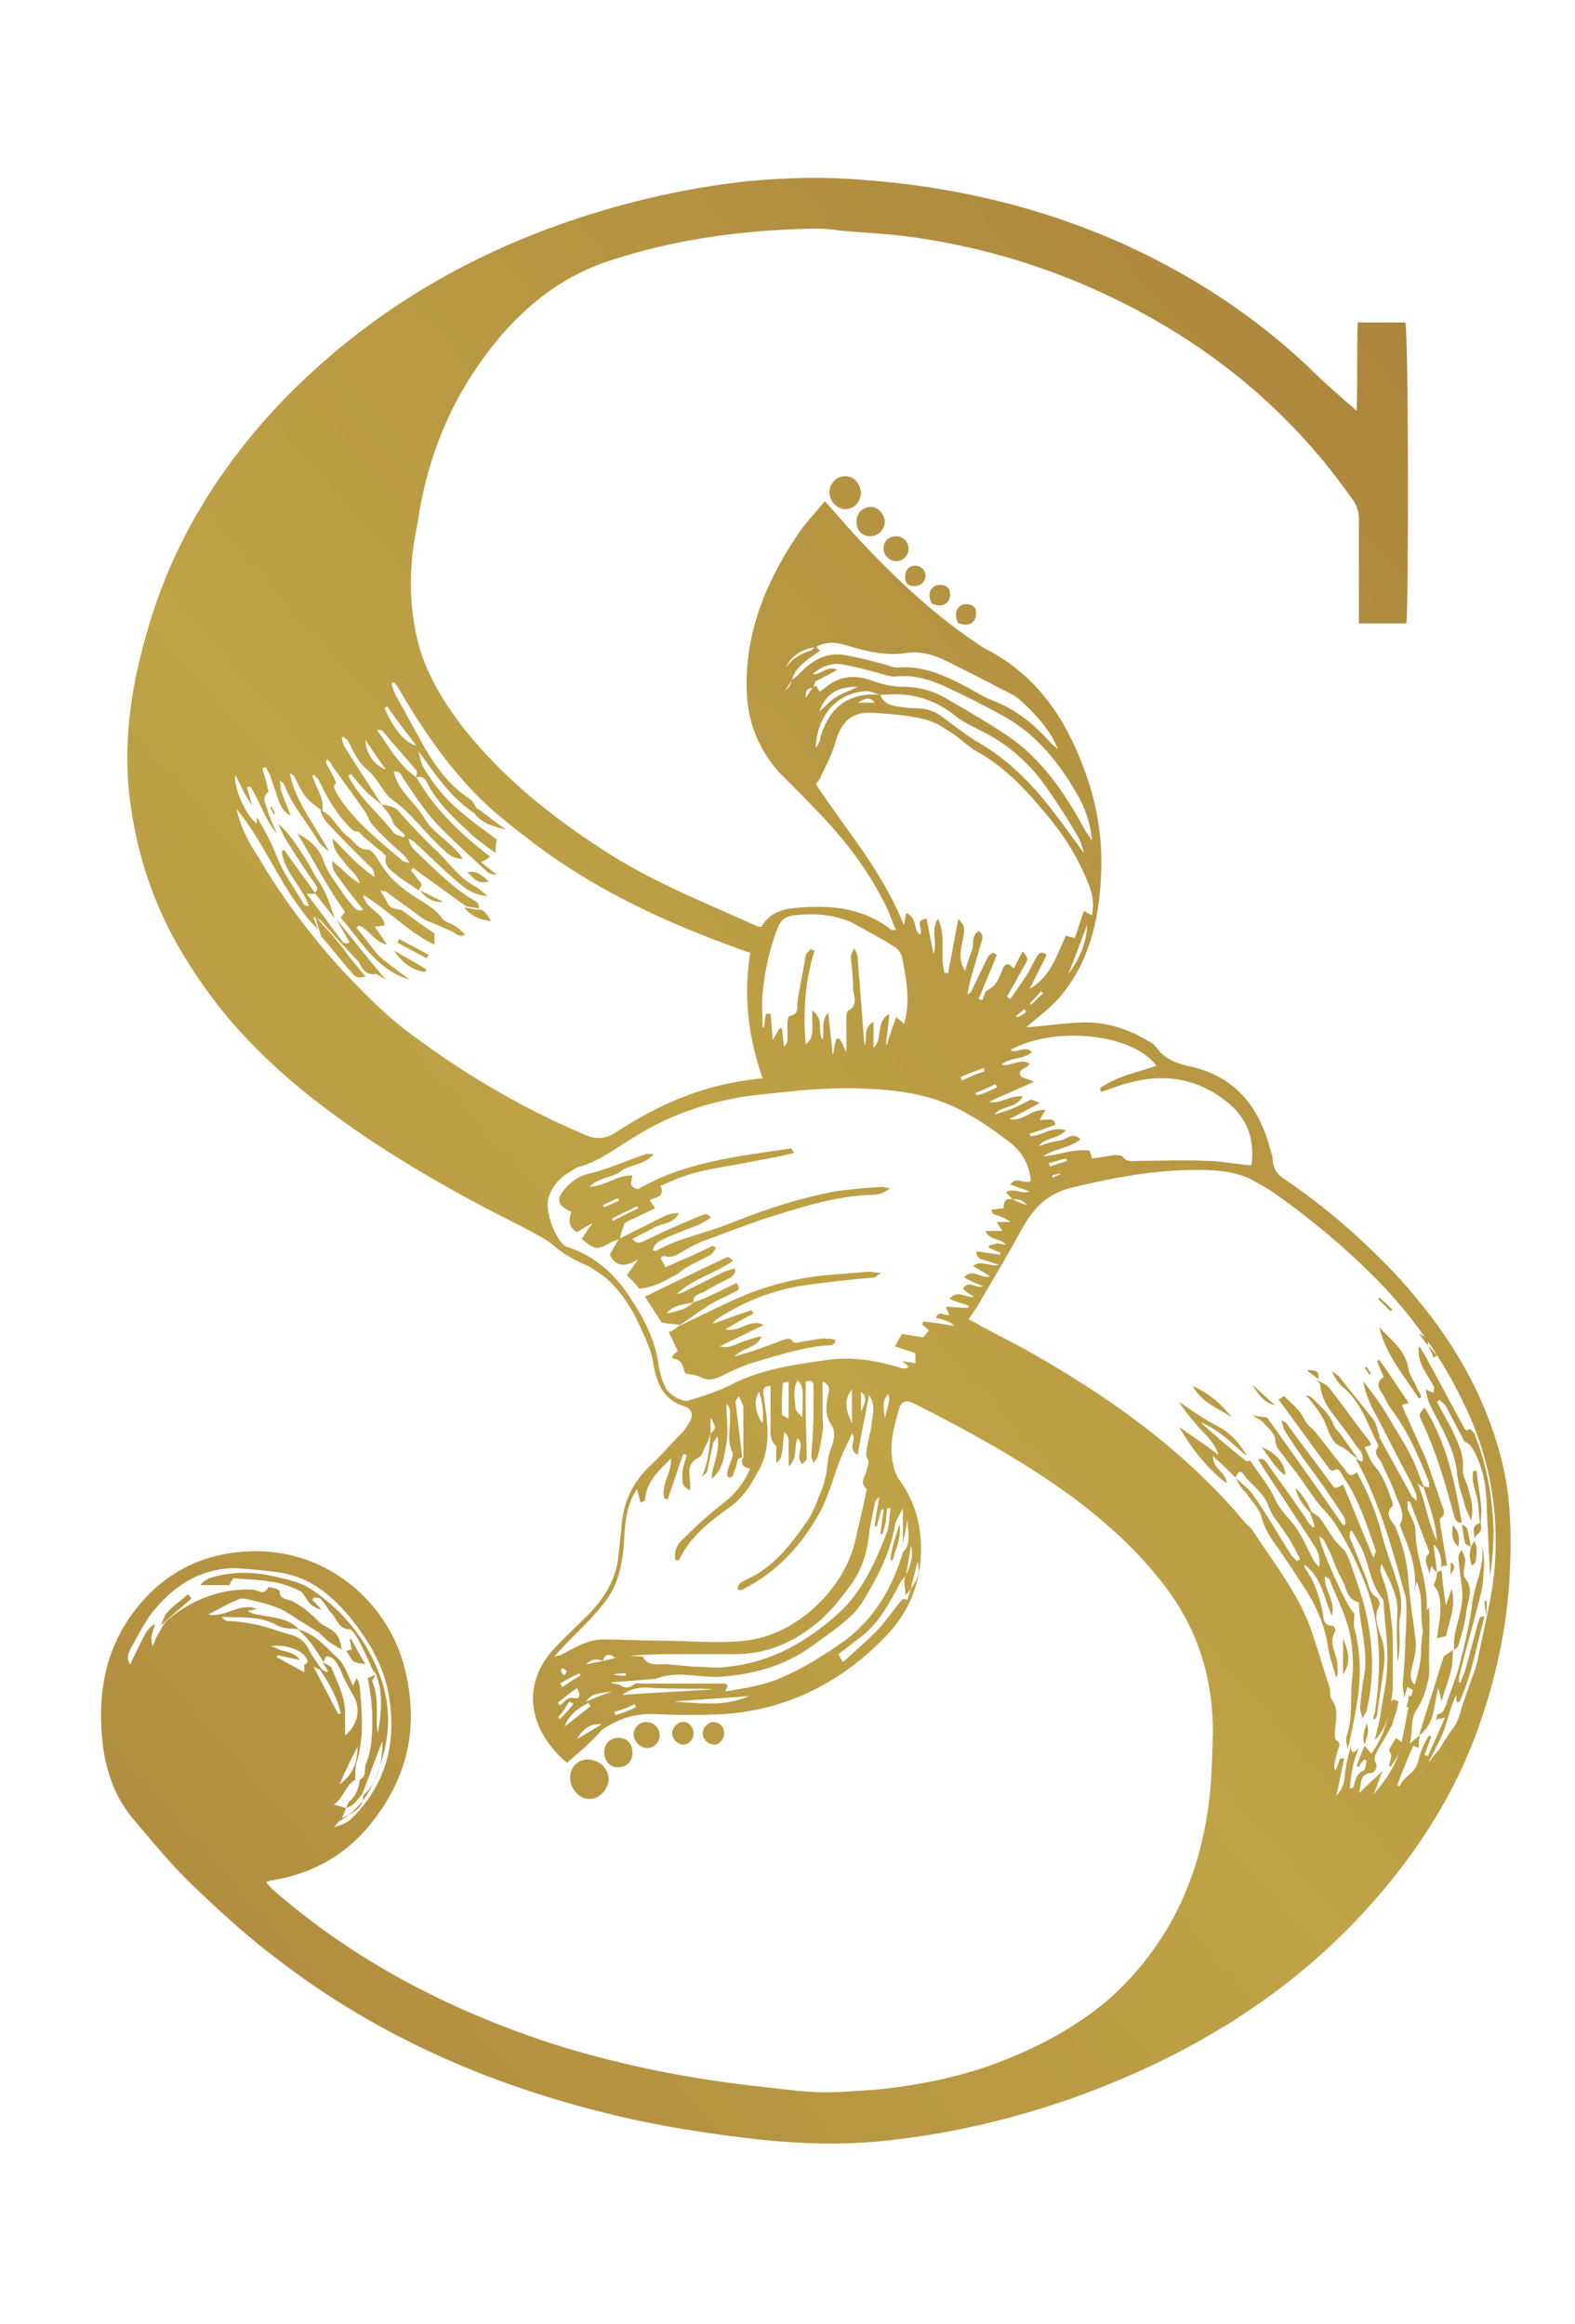 <svg xmlns="http://www.w3.org/2000/svg" xmlns:xlink="http://www.w3.org/1999/xlink" id="Layer_1" x="0px" y="0px" viewBox="0 0 139.2 205.4" style="enable-background:new 0 0 139.2 205.4;" xml:space="preserve"><style type="text/css">	.st0{fill:url(#SVGID_1_);}	.st1{fill:url(#SVGID_2_);}	.st2{fill:url(#SVGID_3_);}	.st3{fill:url(#SVGID_4_);}	.st4{fill:url(#SVGID_5_);}	.st5{fill:url(#SVGID_6_);}	.st6{fill:url(#SVGID_7_);}	.st7{fill:url(#SVGID_8_);}	.st8{fill:url(#SVGID_9_);}	.st9{fill:url(#SVGID_10_);}	.st10{fill:url(#SVGID_11_);}	.st11{fill:url(#SVGID_12_);}	.st12{fill:url(#SVGID_13_);}	.st13{fill:url(#SVGID_14_);}	.st14{fill:url(#SVGID_15_);}	.st15{fill:url(#SVGID_16_);}	.st16{fill:url(#SVGID_17_);}	.st17{fill:url(#SVGID_18_);}	.st18{fill:url(#SVGID_19_);}	.st19{fill:url(#SVGID_20_);}	.st20{fill:url(#SVGID_21_);}	.st21{fill:url(#SVGID_22_);}	.st22{fill:url(#SVGID_23_);}	.st23{fill:url(#SVGID_24_);}	.st24{fill:url(#SVGID_25_);}	.st25{fill:url(#SVGID_26_);}	.st26{fill:url(#SVGID_27_);}	.st27{fill:url(#SVGID_28_);}	.st28{fill:url(#SVGID_29_);}	.st29{fill:url(#SVGID_30_);}	.st30{fill:url(#SVGID_31_);}	.st31{fill:url(#SVGID_32_);}	.st32{fill:url(#SVGID_33_);}	.st33{fill:url(#SVGID_34_);}	.st34{fill:url(#SVGID_35_);}	.st35{fill:url(#SVGID_36_);}	.st36{fill:url(#SVGID_37_);}	.st37{fill:url(#SVGID_38_);}	.st38{fill:url(#SVGID_39_);}	.st39{fill:url(#SVGID_40_);}	.st40{fill:url(#SVGID_41_);}	.st41{fill:url(#SVGID_42_);}	.st42{fill:url(#SVGID_43_);}	.st43{fill:url(#SVGID_44_);}	.st44{fill:url(#SVGID_45_);}	.st45{fill:url(#SVGID_46_);}	.st46{fill:url(#SVGID_47_);}	.st47{fill:url(#SVGID_48_);}	.st48{fill:url(#SVGID_49_);}	.st49{fill:url(#SVGID_50_);}	.st50{fill:url(#SVGID_51_);}	.st51{fill:url(#SVGID_52_);}	.st52{fill:url(#SVGID_53_);}	.st53{fill:url(#SVGID_54_);}	.st54{fill:url(#SVGID_55_);}	.st55{fill:url(#SVGID_56_);}	.st56{fill:url(#SVGID_57_);}	.st57{fill:url(#SVGID_58_);}	.st58{fill:url(#SVGID_59_);}</style><g>	<linearGradient id="SVGID_1_" gradientUnits="userSpaceOnUse" x1="-59.12" y1="218.767" x2="182.658" y2="5.434">		<stop offset="0" style="stop-color:#A17537"></stop>		<stop offset="0.509" style="stop-color:#BFA346"></stop>		<stop offset="1" style="stop-color:#A17537"></stop>	</linearGradient>	<path class="st0" d="M50.1,155.8c-3.4-2.9-4-6.8-1.3-9.9c1-1.1,2.1-2.1,3.2-3.2c1.3-1.3,2.3-2.9,2.6-4.7c0.1-0.9,0.2-1.8,0.3-2.7  c0.1-2.2,0.8-4,2.4-5.6c1.1-1,2-2.1,3-3.1c0.3-0.3,0.5-0.7,0.7-1c0.3-0.6,0.1-1.1-0.5-1.3c-2-0.6-2.5-2.2-2.8-4  c-0.1-0.7-0.4-1.4-0.7-2.1c-0.8-1.9-1.8-3.8-3.4-5.2c-0.5-0.4-1.1-0.8-1.6-1.1c-1.2-0.5-2.3-1.1-3.3-2c-0.8-0.6-1.7-1-2.6-1.5  c-5.6-2.8-11.1-5.9-16.2-9.6c-5.1-3.7-9.6-7.9-13-13.3c-3.1-4.7-4.9-9.9-5.5-15.5c-0.5-5,0.3-9.8,1.7-14.5  c2.2-7.6,6.3-14.2,11.7-19.9c7.7-8,16.9-13.4,27.5-16.7c4.5-1.4,9.2-2.4,13.9-2.9c3.3-0.3,6.7-0.4,10.1-0.1  c8.2,0.6,16.1,2.5,23.5,5.9c5.8,2.7,11,6.1,15.7,10.5c1.4,1.4,2.9,2.7,4.4,4c0.1-2.4,0-5.1,0.1-7.8c1.5,0,2.8,0,4.2,0  c0.3,0.9,0.3,25.2,0.1,26.6c-1.3,0-2.7,0-4.2,0c0-0.4,0-0.8,0-1.2c0-2.7,0-5.3,0-8c0-0.7-0.2-1.3-0.6-1.8  c-5.1-7.3-11.7-12.9-19.6-17c-5.8-3-11.9-5-18.3-6c-2.4-0.4-4.8-0.5-7.2-0.7c-0.7-0.1-1.5-0.2-2.2-0.2c-6.3,0.1-12.5,0.9-18.5,2.9  c-3.6,1.2-6.6,3.4-9.1,6.2c-4.3,4.9-6.8,10.6-7.7,17C36.1,50,36.1,53.5,37,57c0.8,2.8,2.3,5.2,4,7.4c3.6,4.5,8,8,12.9,11.1  c4.1,2.6,8.7,4.4,13.1,6.4c0.1,0,0.2,0,0.2,0c0,0,0.1,0,0.1,0c0.8-1.4,2.1-1.6,3.5-1.7c2.9-0.2,5.6,0.1,8,2c0,0,0.1,0,0.4,0  c-0.3-0.6-0.5-1.2-0.7-1.7c-1.4-3-3.3-5.6-5.5-8c-1.3-1.4-2.7-2.8-4.1-4.2c-1.8-2-2.8-4.4-2.9-7.1c-0.2-5.1,1.6-9.6,4.4-13.8  c0.7-1.1,1.6-2,2.5-3.1c0.9,1,1.6,1.8,2.3,2.6c3.4,3.7,7,7.2,11.2,10c0.2,0.1,0.4,0.3,0.6,0.4c4.6,2.3,7.2,6.2,8.9,10.9  c1.1,3,1.6,6.2,1.4,9.4c-0.2,3.9-1.1,7.6-3.7,10.6c-0.9,1-2,1.8-2.9,2.6c1.3-0.1,2.8-0.3,4.4-0.4c2.2-0.2,4.3,0.4,6.2,1.5  c0.4,0.2,0.7,0.4,1,0.8c0.7,0.9,1.5,1.2,2.6,1.5c4.2,0.8,6.4,3.6,7.4,7.5c0.1,0.3,0.2,0.6,0.2,1c0.1,0.7,0.4,1.1,1,1.5  c3.7,2.5,7,5.4,10,8.6c4.3,4.7,7.6,9.9,9.2,16.2c0.9,3.5,0.9,7.1,0.7,10.8c-0.3,4.3-1.2,8.5-2.6,12.5c-2.1,6.1-5.5,11.4-9.8,16.2  c-7.2,8-16.1,13.3-26.1,16.9c-5.4,1.9-10.9,3.2-16.6,3.8c-3.7,0.4-7.4,0.3-11.2-0.1c-4.5-0.5-9-1.2-13.4-2.3  c-10.6-2.6-20.4-6.9-29-13.5c-2.7-2-5.2-4.3-7.6-6.6c-1.9-1.8-3.6-3.9-5.3-5.9c-1.8-2.1-2.6-4.7-2.8-7.5c-0.3-3.6,0.3-7.1,2.3-10.1  c2.6-3.9,6.3-6,11.1-6.1c6.9-0.1,12.1,4.9,13.4,10.5c1.2,4.9,0.3,9.3-2.8,13.3c-2.3,3-5.3,4.7-9,5.3c-0.1,0-0.2,0.1-0.5,0.1  c0.2,0.3,0.4,0.5,0.6,0.7c7.2,6.3,15.5,10.6,24.6,13.6c5.7,1.8,11.5,3,17.4,3.7c2,0.2,3.9,0.5,5.9,0.6c1.8,0.1,3.6-0.1,5.3-0.2  c3.2-0.3,6.4-0.9,9.5-1.9c4.1-1.4,7.9-3.3,11.2-6.1c4.9-4.4,7.7-9.9,8.7-16.4c0.4-2.3,0.4-4.7,0.5-7.1c0-4.5-1.1-8.6-3.8-12.4  c-2.3-3.2-5-5.7-8.1-8.1c-4.4-3.3-9.3-6-14.2-8.5c-0.2-0.1-0.4-0.2-0.7-0.3c-0.4-0.1-0.7,0-0.9,0.5c-0.5,1.7-1,3.4-0.5,5.3  c0.1,0.5,0.4,1,0.7,1.4c1.2,1.8,1.7,3.7,1.7,5.8c0,2.9-1,5.5-3,7.6c-3.9,4.1-8.7,6.6-14.4,7c-2,0.1-4,0.1-6,0  c-1.8-0.1-3.4,0.4-4.8,1.4C52.3,153.9,51.2,154.9,50.1,155.8z M80.5,140.4c0.7-0.9,0.8-1.4,0.6-2.4  C80.9,138.8,80.7,139.6,80.5,140.4c-0.1,0.2-0.3,0.4-0.5,0.6c0.1-0.6-0.3-1.2,0.1-1.8c0.3-0.8,0.7-1.6,0.4-2.6  c-0.1,0.9-0.3,1.7-0.4,2.6c-0.2,0.3-0.5,0.5-0.6,0.8c-0.9,1.7-1.8,3.4-3.3,4.6c-0.7,0.5-1.4,1.1-2.1,1.6c0.1,0.2,0.2,0.4,0.4,0.7  c1.2-1.1,2.3-2,3.3-3.1c0.7-0.8,1.3-1.7,2-2.5c0.1,0,0.4,0.1,0.4,0.1C80.3,141.1,80.4,140.7,80.5,140.4z M30.6,159.8  c-0.1,0.2-0.2,0.5-0.4,0.9c1.1-0.5,1.9-0.9,1.9-2c1.3-1.2,1.7-2.8,1.7-4.8c-0.7,1.7-1.2,3.2-1.8,4.7c-0.3,0.3-0.5,0.6-0.8,0.9  C31.1,159.6,30.8,159.7,30.6,159.8c0.1-0.2,0.1-0.4,0.3-0.6c0.6-0.5,0.8-1.2,0.9-1.9c0.6-0.3,0.4-0.9,0.5-1.3  c0.6-1.4,0.6-2.8,0.6-4.2c0-1.2-0.2-2.4-0.4-3.5c0.3-0.1,0.5-0.2,0.7-0.3c-0.1,0.2-0.3,0.5-0.3,0.6c0.5,1.2,0.4,2.5,0.4,3.8  c0,0.3,0.1,0.6,0.1,0.8c0.3-1.8,0.5-3.6-0.2-5.3c-0.1-0.1-0.2-0.2-0.3-0.4c-0.4-0.9-0.8-1.8-1.3-2.7c-0.2-0.3-0.5-0.8-0.7-0.8  c-0.9,0-1.1-0.8-1.5-1.3c-0.4-0.4-0.6-0.9-1-1.3c-0.1-0.2-0.4-0.2-0.7-0.2c0,0.1,0,0.1-0.1,0.2c0.3,0.3,0.6,0.6,0.8,0.9  c-1-0.4-1-0.5-1.6-1.4c-0.1-0.2-0.3-0.3-0.5-0.4c-0.7-0.3-1.5-0.6-2.3-0.7c-1.1-0.2-2.2-0.2-3.4-0.3c0,0.1-0.1,0.2-0.2,0.3  c0,0.1-0.1,0.2-0.1,0.3c-0.9,0-1.7,0-2.6,0c0.3-0.4,0.7-0.6,1.1-0.7c1.7-0.5,3.5-0.5,5.3-0.1c1.3,0.3,2.5,0.5,3.6,1.3  c2.5,1.7,4.4,4,5.6,6.8c1.2,2.7,1.3,5.5,0.4,8.3c-0.6,2.1-1.6,4-3.6,5.2c-0.2,0.1-0.3,0.3-0.6,0.6c1-0.3,1.2-0.4,1.8-1  c3-3.1,3.8-6.9,3-11c-0.5-2.5-1.8-4.6-3.4-6.6c-1.6-1.9-3.5-3.5-6.1-3.9c-1.3-0.2-2.6-0.3-4-0.4c-2.9,0-5.2,1.4-7,3.5  c-0.9,1-1.5,2.3-2.2,3.5c-0.2,0.4-0.5,0.9-0.1,1.5c0.5-1,0.9-1.9,1.4-2.8c0.2-0.3,0.5-0.6,0.8-0.8l0,0c-0.1,0.6-0.5,1.1-0.2,2  c0.2-0.5,0.3-0.8,0.5-1.1c0.3-0.5,0.5-1,0.9-1.3c0.6-0.5,1.2-0.9,1.9-1.3c1.7-0.9,3.5-1.4,5.5-1.3c0.5,0,1,0.6,1.4-0.2  c0.1-0.1,1,0.2,1,0.3c0,0.9,0.9,0.7,1.3,1c0.5,0.3,1,0.6,1.4,1c0.4,0.3,0.7,0.7,1.1,1c1.2,0.6,1.5,0.9,1.7,2.2l0,0  c-0.3-0.2-0.7-0.4-1-0.6c-0.4-0.3-0.7-0.6-1-0.9c-0.8-0.5-1.6-1-2.4-1.5c-1.1-0.8-2.4-1.1-3.7-1.4c-0.4-0.1-0.8-0.2-1.1,0  c-0.8,0.3-1.6,0.8-2.6,1.3c1.5,0.3,2.8-1.1,4.3-0.5c-0.3,0.1-0.6,0.1-0.8,0.2c0.5,0.3,0.9,0.3,1.4,0.4c1.1,0.2,2.3,0.3,3.1,1.2  c-0.7-0.1-1.4,0-2-0.4c-1.5-0.8-3.1-0.6-4.8-0.7c0.4,0.6,0.9,0.3,1.2,0.4c0.8,0.1,1.6,0.2,2.3,0.4c0.8,0.2,1.6,0.5,2.3,0.7  c0.9,0.2,1.5,0.6,1.9,1.4c0.3,0.6,0.7,1.1,1.1,1.7c0.1,0.1,0.3,0.2,0.5,0.3c0,0,0.1-0.1,0.1-0.1c-0.2-0.3-0.3-0.5-0.5-0.8  c0.3,0.2,0.7,0.3,0.8,0.5c0.5,1.3,1.2,2.5,1.2,4c0,0.7,0,1.4,0,2c1.2-1,1.4-2.5,0.7-3.6c-0.4-0.7-0.8-1.4-1.1-2.2  c-0.3-0.5-0.5-1.2-1.3-1.2c-0.1,0.2-0.1,0.3-0.2,0.5c-0.7-1.1-1.3-2.1-2.3-2.9c1.6,0.4,2.5,1.6,3.6,2.6c0.6,0.6,0.9,1.6,1.3,2.4  c-0.1,0,0,0,0,0c0.1-0.2,0.2-0.4,0.3-0.7c0.1,0.2,0.2,0.3,0.2,0.4c0,0.1,0.1,0.2,0.1,0.4c0.2,2.3,0.4,4.5-0.3,6.7  c-0.1,0.4-0.1,1-0.1,1.5c-0.9,0.5-1,1.6-1.9,2.2C30.3,159.7,30.5,159.8,30.6,159.8z M26.5,146.7c-0.7-0.1-1.3-0.3-2-0.4  c0,0.1,0,0.1,0,0.2c0.8,0.4,1.6,0.9,2.4,1.3c0-0.3,0-0.5,0-0.7c0.4-0.1,0.3-0.3,0.2-0.5c-0.4-0.8-1.9-1.3-3.2-1.1  c0.4,0.1,0.6,0.2,0.8,0.3C25.2,146,26,146,26.5,146.7z M29.1,75.3c-0.3-0.3-0.8-0.6-1-1c-1-1.7-2.3-3.1-3-5c0-0.1-0.2-0.1-0.4-0.4  c0.1,0.4,0.1,0.7,0.1,0.9c0.3,0.8,0.6,1.5,0.9,2.3c-0.6-0.3-0.9-0.8-1.1-1.4c-0.2-0.7-0.5-1.4-0.7-2.1c-0.1-0.3-0.3-0.5-0.4-0.8  c-0.1,0-0.2,0.1-0.3,0.1c0.1,0.5,0.3,1,0.4,1.5c0,0.2,0.2,0.5,0.1,0.6c-0.7,0.6-0.1,1.2,0,1.8c0.2,0.6,0.5,1.3,0.8,1.9  c-1.1-1.2-1.5-2.9-2.4-4.2c-0.1,0-0.2,0.1-0.3,0.1c0.2,0.5,0.3,1,0.5,1.6c-0.3-0.4-0.6-0.9-0.8-1.3c-0.2-0.4-0.4-0.8-0.7-1.4  c-0.2,1.1,1,3.7,1.9,4.3c0-0.2,0-0.4,0-0.6c0.7,1.2,1.3,2.3,1.8,3.6c0.6,1.5,1.6,2.8,2.4,4.2c0,0,0.1,0,0.4,0.1  c-0.6-1.8-2.2-3-2.4-4.9c0.1,0,0.2-0.1,0.2-0.1c0.9,1.3,1.9,2.6,2.8,3.9c-0.2,0-0.4,0-0.8,0c1.1,1.4,2,2.7,3,4  c0.2,0.3,0.4,0.5,0.8,0.3c-0.4-0.7-0.8-1.4-1.2-2.1c1.4,1.7,2.8,3.5,4.4,5.4c-0.5-0.3-0.7-0.5-0.9-0.5c-0.8,0.1-1.2-0.4-1.5-1.1  c-0.1-0.1-0.2-0.2-0.3-0.3c-1-1.1-2-2.1-2.9-3.2c-0.2-0.2-0.4-0.3-0.6-0.5c-0.1,0-0.1,0.1-0.2,0.1c0.1,0.3,0.3,0.7,0.4,1  c-0.7-0.6-1.2-1.3-1.7-2c-2-2.7-3.2-5.8-5.5-8.6c0.4,1.7,1.1,3,1.9,4.2c2.1,3.6,4.6,6.9,7.4,10c2,2.1,4,4.2,6.4,5.9  c4.7,3.5,9.7,6.4,15.1,8.7c0.9,0.4,1.8,0.4,2.7-0.2c3.2-2.1,6.6-3.7,10.3-4.4c0.9-0.2,1.8-0.3,2.7-0.4c-1.3-3.7-1.7-7.3-1.1-11.1  c-0.4-0.1-0.6-0.2-0.9-0.3c-6.4-2.3-12.5-5.1-18-9.2c-2.1-1.6-4.2-3.2-6-5.2c-2.4-2.6-4.4-5.6-6.2-8.7c-0.1-0.2-0.3-0.4-0.4-0.5  c-0.1,0-0.1,0.1-0.2,0.1c0.1,0.4,0.2,0.7,0.4,1.1c0.9,1.6,1.7,3.1,2.6,4.7c1,1.7,2.2,3.3,3.9,4.4c0.3,0.2,0.4,0.5,0.6,0.8  c0,0.2,0,0.4,0,0.6c-2.2-1.4-3.6-3.5-5.1-5.6c0.1,0.5,0.2,1,0.4,1.4c0.9,1.5,2,2.9,3.4,4c1,0.9,2.2,1.7,3.1,2.4  c-0.1,0.5-0.1,0.8-0.1,1.2c-0.8-0.6-1.7-1.2-2.4-1.9c-1.4-1.3-2.8-2.6-3.7-4.4c-0.2-0.4-0.5-0.5-0.9-0.4c0-0.2,0.1-0.5,0-0.6  c-1-1.2-2-2.3-3-3.5c-0.1-0.1-0.3-0.1-0.5-0.1c1.1,1.5,1.9,3.1,3.5,4.2c1.6,2.8,3.9,5,6.5,7C43,76,42.9,76,42.5,76.2  c0.5,0.4,1,0.8,1.4,1.1c-0.4,0-0.7-0.1-0.9-0.3c-1.5-1.4-3.1-2.8-4.5-4.3c-1.1-1.2-1.9-2.5-2.8-3.8c-0.2-0.3-0.3-0.8-0.9-0.7  c0.4,1.8,1.9,2.7,2.7,4.1c0.8,1.4,2.4,2.1,3.4,3.6c-0.8,0-1.2-0.3-1.7-0.8c-1.6-1.4-2.8-3.2-4.5-4.4c-0.7-0.5-1.1-1.4-1.6-2  c-0.3-0.4-0.7-0.7-1-1c-0.2-0.2-0.4-0.5-0.6-0.8c-0.3-0.5-0.5-1-0.8-1.5c-0.1-0.1-0.3-0.2-0.4-0.3c-0.1,0.1-0.1,0.2-0.1,0.2  c0.1,0.2,0.1,0.4,0.2,0.6c1.1,1.8,2.3,3.6,3.4,5.3c-0.4-0.4-0.9-0.7-1.3-1.1c-0.5-0.5-1-1.1-1.5-1.7c-0.1,0.1-0.2,0.1-0.2,0.2  c1,2,2.7,3.3,4,5c0.2,0.2,0.6,0.3,0.9,0.4c0-0.1,0.1-0.2,0.1-0.2c-0.4-0.4-1-0.8-1.1-1.2c-0.2-0.6-0.6-1-1-1.5  c0.7,0.1,1.3,0.2,1.7,0.8c1.1,1.2,2.1,2.3,3.3,3.4c1.1,1.1,2,2.4,3.4,3.1c0.3,0.2,0.5,0.4,1,0.8c-1.2-0.1-1.9-0.6-2.6-1.2  c-1.3-1.1-2.5-2.3-3.8-3.5c-0.2-0.2-0.4-0.3-0.6-0.4c0.1,0.5,0.3,0.8,0.5,1c1.6,1.5,3.1,3.1,5,4.3c0.3,0.2,0.8,0.3,0.7,0.9  c-0.4-0.1-0.7-0.1-1.1-0.2c-1.3-0.9-2.6-1.9-3.9-2.8c-0.3-0.2-0.5-0.4-0.8-0.6c-0.1,0.1-0.1,0.2-0.2,0.2c0.2,0.3,0.5,0.6,0.7,0.9  c0.2,0.2,0.4,0.4,0.1,0.7L37,78.7c-0.7-0.5-1.4-0.9-2-1.4c-0.4-0.4-1.1-0.7-0.9-1.6c0-0.1-0.3-0.4-0.6-0.6c-0.4-0.3-0.8-0.7-1.2-1  c-0.3-0.2-0.5-0.6-0.7-0.6c-0.4,0-0.5-0.2-0.7-0.4c-1.2-1.2-2-2.6-2.7-4.1c-0.1-0.2-0.3-0.3-0.4-0.5c-0.1,0-0.2,0.1-0.2,0.1  c0.2,0.4,0.3,0.8,0.5,1.2c0.3,0.6,0.5,1.2,0.4,1.9c-0.5-0.4-1.1-0.8-1.5-1.3c-0.4-0.5-0.7-1.2-1-1.8c-0.1-0.1-0.3-0.2-0.4-0.3  C26.1,70.9,27.9,73,29.1,75.3z M77.8,61.4c-0.5-0.1-1-0.4-1.4-0.3c-2.5,0.2-4.2,2.2-4.3,5c0.2-0.3,0.4-0.6,0.4-0.9  C73.3,62.4,75.1,61.2,77.8,61.4c0.2,0.6,0.7,0.9,1.3,1c0.6,0.1,1.2,0.2,1.8,0.2c0.9,0,1.6,0.2,2.3,0.7c1.1,0.8,2.2,1.7,3.4,2.4  c2.4,1.4,4.3,3.3,6,5.4c1.1,1.4,2.1,2.8,3.2,4.3c-0.1-0.5-0.3-1-0.5-1.4c-0.8-1.4-1.7-2.8-2.6-4.1c-1.4-2.1-3.2-3.8-5.4-5  c-0.9-0.5-1.9-0.9-2.7-1.5c-1.8-1.5-3.9-2.2-6.2-2C78.2,61.4,78,61.4,77.8,61.4z M70,60.1c0.2-0.2,0.4-0.3,0.6-0.5  c1.1-1.2,2.4-2,4.1-1.7c1.1,0.2,2.3,0.5,3.4,0.8c0.4,0.1,0.8,0.3,1.2,0.3c2.3-0.2,4.2,0.7,6.1,1.7c0.8,0.4,1.5,0.9,2.3,1.2  c2.1,0.8,3.7,2.1,5.2,3.8c0.2,0.2,0.4,0.3,0.6,0.5c-0.7-1.7-1.9-3-3.2-4.2c-0.5-0.5-1.2-0.8-1.8-1.1c-1.3-0.7-2.7-1.4-4.1-2.1  c-1.3-0.7-2.7-1.3-4.2-1.1c-1.8,0.3-3.5-0.1-5.2-0.6c-0.9-0.3-1.9-0.5-2.9,0.1c-1.6,0.2-2.7,1.2-2.9,2.7c0.9-0.8,1.9-1.8,2.9-2.8  c0.1,0.1,0.2,0.3,0.4,0.4C71.4,58.3,70.3,58.9,70,60.1c-0.2,0.3-0.4,0.7-0.7,1C69.8,60.7,69.8,60.7,70,60.1z M53.3,146.8  c0.5-0.1,1.1-0.3,1.6-0.4c0.6-0.1,1.2,0,1.9,0c0.5,1,1.5,0.6,2.3,0.7c0.7,0.1,1.4,0.1,2.1,0.2c1.1,0,2.2,0.2,3.2,0  c3.8-0.4,6.9-2.2,9.7-4.7c2.1-1.9,3.3-4.6,4.3-7.2c0.2-0.6,0.2-1.4,0.3-2.1c-0.1,0-0.2,0-0.3,0c0,0.4-0.1,0.8-0.1,1.2  c-0.1,0.4-0.2,0.7-0.3,1.1c-0.1,0-0.1,0-0.2,0c0.1-0.7,0.2-1.5,0.3-2.2c-0.1,0-0.1,0-0.2,0c-0.1,0.5-0.3,1-0.4,1.5  c-0.1,0-0.1,0-0.2,0c0.1-0.9,0.3-1.8,0.4-2.6c-0.2,0.2-0.4,0.4-0.4,0.7c-0.2,0.9-0.4,1.8-0.5,2.7c-0.2,1.7-0.7,3.2-1.7,4.5  c-0.8,1.1-1.6,2.1-2.6,3c-2.1,1.8-4.5,3-7.5,3c-2,0-4,0-6,0c-1.6,0-3.1,0.1-4.7,0.3C54.1,146.2,53.4,146.1,53.3,146.8  c-0.5-0.2-1-0.2-1.5,0.3C52.3,147,52.8,146.9,53.3,146.8z M71.8,60.8c0.5-0.5,0.4,0.3,0.7,0.3c0.1-0.1,0.3-0.2,0.4-0.3  c1.3-1.1,2.7-1.2,4.3-0.6c0.8,0.3,1.8,0.5,2.6,0.5c1.3,0,2.5,0.3,3.6,0.9c1.9,1.1,3.8,2.2,5.6,3.4c0.7,0.5,1.4,1,2,1.6  c2,1.9,3.5,4.2,4.8,6.6c0.2,0.4,0.5,0.7,0.7,1.1c-0.1-1.5-0.6-2.9-1.3-4.1c-1.6-2.8-3.6-5.3-6.5-6.9c-1.6-0.9-3.2-1.7-4.9-2.5  c-1.5-0.7-3-1.2-4.7-1c-0.5,0-1-0.2-1.4-0.3c-1.1-0.3-2.2-0.6-3.4-0.8c-0.9-0.1-1.7,0.2-2.5,0.9c0.9,0,1.3-0.8,2.2-0.4  c-0.7,0.4-1.3,0.7-1.9,1C72,60.3,72,60.6,71.8,60.8c-0.6,0-0.6,0.5-0.6,0.9C71.4,61.4,71.6,61.1,71.8,60.8z M79.8,137.2  c0.8-0.8,0.4-1.9,0.4-2.9c-0.1,0.7-0.3,1.5-0.4,2.2c0-1,0-2,0-3.2c-0.3,0.6-0.6,1-0.7,1.5c-0.4,2.4-1.5,4.5-2.7,6.5  c-0.4,0.7-0.9,1.3-1.5,1.8c-1,0.9-2.2,1.7-3.3,2.5c-2.4,1.7-5.1,2.4-8,2.6c-1.9,0.1-3.8-0.6-5.7,0.2c-0.1,0-0.2,0-0.2,0  c-1.2,0.1-2.4,0.2-3.7,0.3c0.3,0.2,0.7,0.1,0.9,0.3c0.4,0.2,0.7,0.2,1.1-0.1c0.2-0.2,0.6-0.1,0.8-0.1c2.4,0,4.9,0,7.3,0  c0.1,0,0.1,0.1,0.2,0.2c-0.1,0.2-0.1,0.3-0.2,0.5c1.7-0.3,3.3-0.5,4.9-1.2c2.1-0.9,4-2.1,5.8-3.4C77.4,142.9,78.9,140.2,79.8,137.2  z M62.8,126.7c-0.1,0.3-0.2,0.7-0.4,1c-0.2,0.4-0.3,0.9-0.6,1.1c-1.1,0.5-0.9,1.4-0.8,2.3c0,0.2,0,0.4,0,0.6  c-0.6-0.2-0.7-0.6-0.7-1c0-0.4,0-0.7,0.1-1.1c0.1-0.3,0.2-0.7,0.3-1c-0.1,0-0.2-0.1-0.3-0.1c-0.5,1.3-0.9,2.7-1.4,4  c-0.1,0-0.2,0-0.3-0.1c-0.3-1.2,0.7-2.3,0.6-3.5c-1.1,1.1-2.2,2.1-2.3,3.7c0,0.1-0.2,0.1-0.4,0.2c-0.1-0.4-0.2-0.8-0.3-1.2  c-0.8,1.2-1,2.5-1.1,3.8c-0.1,2.4-0.4,4.7-2,6.5c-0.7,0.9-1.5,1.7-2.3,2.5c-0.6,0.6-1.3,1.3-1.9,2c0.2,0,0.4-0.1,0.5-0.1  c1.2-0.6,2.4-1.4,3.8-1.4c1.6,0,3.2,0.1,4.8,0.1c2.6,0,5.3,0.3,7.8,0c4.6-0.5,8.8-4.7,9.7-8.9c0.3-1.3,0.6-2.6,0.9-3.9  c0-0.2,0.1-0.5,0.1-0.6c-0.7-0.6-0.1-1.1,0-1.7c0.1-0.4,0.3-0.7,0-1.1c-0.1-0.1,0-0.5,0-0.8c0.2-0.9,0.4-1.7,0.5-2.6  c0.1-0.7,0.2-1.4-0.3-2.1c-0.3,1.7-0.7,3.5-1,5.3c-1-0.6,0-1.3-0.5-1.9c-0.3,0.7-0.7,1.4-1,2.2c-0.6,1.5-1,3.1-1.7,4.5  c-1.6,3-3.8,5.5-7,7.1c-0.1,0.1-0.3,0-0.4,0c0-0.6,0.4-0.7,0.8-0.9c2.4-1.1,3.9-3.1,5.3-5.1c0.5-0.7,0.8-1.5,1.1-2.3  c0.5-1,0.7-2.2,0.8-3.3c0.1-1,1-1.9,0.2-3.1c-0.5-0.7-0.4-1.7-0.2-2.6c0.1-0.3,0.2-0.8-0.5-1.1c0,1.1,0,2,0,3c0,0.5,0.1,1,0,1.4  c-0.1,0.7-0.2,1.4-0.4,2.1c0,0.2-0.2,0.4-0.4,0.7c-0.1-0.3-0.2-0.5-0.2-0.6c0.1-1.3,0.2-2.7,0.2-4c0-0.7,0-1.5,0-2.2  c0-0.5-0.3-0.5-0.7-0.4c0,0.8,0,1.5,0,2.2c0,1.5,0.1,3.1,0.1,4.6c0,0.2-0.2,0.3-0.4,0.5c-0.7-0.7,0.3-1.6-0.4-2.3  c-0.4,0.8,0.1,1.7-0.8,2.5c0-0.7,0-1.2,0-1.6c0-0.5,0.1-1.1-0.4-1.4c-0.2,2.3-0.2,2.3-0.7,2.7c0-0.3,0-0.6,0-0.9  c0-0.2,0.1-0.6-0.1-0.7c-0.5-0.5-0.4-1.1-0.4-1.7c0-1.1,0-2.3,0-3.5c-0.7,0-0.7,0.4-0.6,0.9c0.3,2.1,0.7,4.2-0.3,6.3  c-0.7,1.3-1.4,2.6-2.7,3.5c-1.8,1.3-3.5,2.6-4.5,4.7c0,0-0.1,0-0.3,0c-0.2-0.8,0.2-1.5,0.7-1.9c1.1-1.1,2.3-2.2,3.6-3.2  c1-0.8,1.8-1.8,2.3-3c-0.7-0.1-0.9-0.5-0.6-1c0-1.5,0-3,0-4.4c0-0.3-0.2-0.5-0.4-1c-0.2,0.3-0.3,0.4-0.3,0.5  c0.2,1.6,0.4,3.2,0.6,4.9c-0.6,0.1-0.4,0.6-0.6,1c-0.2,0.3-0.1,0.8-0.6,0.8c-0.3-0.4,0-0.8,0.1-1.2c0.1-0.4,0.4-0.8,0.2-1.1  c-0.5-1.1-0.1-2.1-0.2-3.2c0-0.3,0.1-0.7-0.3-1c0,1.2,0.2,2.4,0,3.5c-0.2,1.1-0.3,2.3-1.3,3.1c0-1.2,0.8-2.3,0.5-3.8  c-0.2,0.4-0.4,0.6-0.4,0.8c-0.2,0.8-0.3,1.5-0.5,2.3c0,0.2-0.3,0.3-0.5,0.6C62.6,129.3,62.7,128,62.8,126.7c0.5-0.5,0.5-0.5,0-1.4  C62.8,125.9,62.8,126.3,62.8,126.7z M89.5,106c0.4,0.2,0.8,0.4,1.3,0.5C90.2,106,90.2,106,89.5,106c-0.2-0.2-0.4-0.4-0.6-0.6  c0.7-0.5,1.3,0.2,2.1-0.1c-0.6-0.2-1.1-0.4-1.7-0.6c0.5-0.8,1.2,0,1.8-0.3c-0.1-1.4-0.7-2.5-1.8-3.4c-1.2-0.9-2.4-1.8-3.7-2.5  c-3-1.8-6.3-2.2-9.7-2.3c-2.8-0.1-5.5,0.2-8.3,0.5c-4.2,0.4-8.1,1.6-11.7,3.9c-1.5,0.9-2.9,2-4.6,2.5c-0.5,0.1-0.9,0.5-1.3,0.7  c-0.7,0.5-1.2,1.1-1.5,2c-0.4,1.1,0.5,3.6,1.4,4.3c0.1,0.1,0.3,0.1,0.5,0.2c2.3,0.8,4,2.4,5.3,4.4c1.2,1.8,2.2,3.7,2.5,5.9  c0.1,0.7,0.3,1.4,0.6,2c0.3,0.7,1.5,1.3,2,1.2c1.3-0.4,2.6-0.8,3.8-1.4c2.7-1.4,5.6-1.8,8.5-2.2c2.1-0.3,4.1,0,6.2,0.6  c0.3,0.1,0.7,0.3,1,0c-0.2-0.2-0.3-0.3-0.6-0.5c0.5,0.1,0.8,0.1,1.2,0.2c0-0.3,0-0.6,0-0.9c-0.6-0.2-1.2-0.4-1.8-0.6  c0.2-0.4,0.4-0.7,0.6-1.1c0.6,0.1,1.3,0.2,1.9,0.3c0.2-0.2,0.3-0.4,0.5-0.6c-0.2-0.2-0.4-0.4-0.6-0.5c0-0.1,0.1-0.2,0.1-0.3  c0.9,0.1,1.8,0.2,2.7,0.4c-0.2-0.3-0.5-0.4-0.8-0.5c-0.3-0.1-0.5-0.2-0.8-0.2c0.3-0.8,0.8-0.1,1.2-0.3c-0.1-0.2-0.2-0.4-0.3-0.7  c0.7,0,1.4,0.1,2,0.1c0-0.1,0-0.1,0-0.2c-0.5-0.2-1-0.3-1.7-0.6c0.8-0.9,1.5,0,2.2-0.2c-0.4-0.2-0.7-0.4-1-0.7  c0.5-0.8,1.1,0,1.8-0.2c-0.7-0.3-1.2-0.5-1.7-0.8c0.8-0.9,1.5,0.2,2.3-0.1c-0.5-0.3-1-0.6-1.5-0.9c0.7-0.6,1.4,0.1,2.3-0.1  c-0.6-0.2-0.9-0.3-1.2-0.4c-0.3-0.1-0.8-0.1-0.8-0.8c0.7,0.1,1.4,0.2,2.1,0.3c0-0.1,0-0.1,0-0.2c-0.3-0.1-0.7-0.3-1-0.4  c0-0.1,0-0.2,0-0.2c0.2-0.1,0.5-0.1,0.7-0.2c0.2,0,0.5,0.1,0.8,0.1c-0.5-0.6-1.4-0.3-1.8-1.2c0.6,0,1.1,0,1.5,0  c-0.1-0.2-0.3-0.4-0.5-0.8c0.5,0,0.9,0,1.2,0c-0.5-0.4-1-0.5-1.5-0.7c-0.1,0-0.1-0.2-0.2-0.4c0.4,0,0.7-0.1,1.1-0.1  C88.7,106,89,105.9,89.5,106z M125.5,153.4L125.5,153.4c-0.1,0.3-0.1,0.7-0.1,1.1c-0.3-0.1-0.4-0.2-0.5-0.2c-0.5,1.2-1,2.3-1.4,3.5  c0.1,0,0.1,0.1,0.2,0.1c0.3-0.9,1.3-1.1,1.6-2.1c0.2-0.8,0.5-1.7,1-2.4c0.1,0,0.2,0.1,0.2,0.1c-0.2,0.5-0.4,1.1-0.6,1.6  c0.1,0,0.2,0.1,0.3,0.1c0.5-1.1,1-2.2,1.5-3.4c-0.3,0.1-0.5,0.1-0.8,0.2c0.1-0.2,0.1-0.5,0.2-0.5c0.5-0.1,0.5-0.4,0.7-0.8  c0.4-1.3,1-2.6,1.3-4c0.4-1.6,0.8-3.2,1-4.9c0.2-1.7,1.1-3.3,0.9-5.1c0.2,0.8,0.2,1.7,0.1,2.5c0,0.5-0.1,1.1-0.2,1.6  c-0.6,2.4-1.3,4.8-1.9,7.2c-0.1,0.2,0,0.5-0.1,0.7c0.1,0,0.2,0,0.2,0c0.1-0.4,0.3-0.7,0.4-1.1c0.4-1.5,0.8-2.9,1.2-4.4  c0.1-0.3,0.2-0.4,0.5-0.3l0,0c-0.7,2.5-1.1,5.1-2.2,7.5c0,0-0.1,0-0.2,0.1c-0.1-0.2-0.1-0.5-0.1-0.7c-0.5,1-0.7,2.1-1.1,3.2  c-0.4,1-1,2-1.5,3.1c0,0,0.1,0.1,0.1,0.1c0.2-0.2,0.4-0.3,0.6-0.5c0,0,0.1,0.1,0.1,0.1c-0.3,0.6-0.7,1.3-1,1.9  c1.2-1,1.7-2.3,2.2-3.6c0.6-1.3,0.9-2.7,1.4-4.1c0.4-1.3,1-2.5,1.2-3.8c0.5-2.5,1.2-5.1,1.4-7.7c0.4-5.1-0.5-9.9-2.7-14.4  c-2-4.2-4.7-8-8-11.3c-2.7-2.7-5.6-5.1-8.7-7.3c-0.7-0.5-1.5-0.9-2.2-1.3c-1.5-0.7-3.1-0.8-4.7-0.8c-3.8,0-7.5,0.7-11.2,1.6  c-1.9,0.5-3.1,1.6-4.1,3.3c-1.2,2.2-2.5,4.4-3.8,6.6c-0.3,0.6-0.7,1.1-1.1,1.7c0.4,0.2,0.8,0.4,1.1,0.6c1.3,0.7,2.5,1.3,3.8,2  c7.3,4.1,14,8.8,19.4,15.2c0.2,0.3,0.5,0.5,0.7,0.7c2,3.1,4.4,6,5.5,9.6c0.5,1.5,0.9,2.9,1.4,4.4c0.1,0.4,0,0.8,0.2,1.1  c0.6,0.8,0.4,1.7,0.3,2.6c0,0.4-0.1,0.9,0.1,1c0.5,0.3,0.2,0.6,0.1,1c-0.1,0.6-0.4,1.1-0.2,1.7c0.2-0.3,0.3-0.7,0.4-1  c0-0.1,0.3-0.1,0.4-0.1l0,0c-0.2,1-0.4,2-0.7,3.3c0.8-0.8,0.7-1.5,0.8-2.2c0.1-0.7,0.3-1.4,0.5-2.3c0,0.2,0,0.3,0,0.4  c0,0.1,0.1,0.2,0.2,0.3c0.2-0.1,0.4-0.3,0.5-0.4l0,0c-0.5,1.1-0.7,2.3-0.8,3.6c0.1-0.1,0.3-0.1,0.3-0.1c0.2-0.6,0.2-1.2,0.9-1.5  c0.2-0.1,0.2-0.6,0.3-0.9c-0.1,0-0.1,0-0.2-0.1c-0.2,0.2-0.4,0.4-0.5,0.7c-0.1,0-0.1-0.1-0.2-0.1c0.2-0.5,0.4-1.1,0.7-1.8  c0.3,0.3,0.4,0.5,0.6,0.7c0.8-1.1,1.3-2.3,1.5-3.5c0.1-0.3,0.1-0.7,0.2-1c0.2-0.4,0.4-0.3,0.7-0.1l0,0c-0.1,0.5-0.2,1-0.4,1.5  c-0.1,0.3-0.1,0.5-0.3,0.8c-0.4,0.8-0.9,1.5-1.3,2.3c-0.1,0.2-0.2,0.6,0,0.8c0.2,0.5-0.2,0.9-0.4,0.9c-1.2,0.1-0.8,1.1-1.1,1.8  c0.7-0.7,1.4-1.3,2.1-2l0,0c-0.3,0.7-0.5,1.4-0.8,2.1c1-1.2,1.9-2.4,2.3-3.9c0.4-1.5,0.6-3.2,1-4.7c0.4-1.4,0.9-2.7,0.9-4.2  c0-1.1,0.3-2.2,0.4-3.3c0-0.1,0.2-0.3,0.3-0.4c0.1,1.5,0,2.9,0,4.4c0,0.7,0.1,1.5-0.1,2.1c-0.2,0.9-0.5,1.8-1,2.5  c-0.6,0.9-0.3,2-0.6,3C125.2,153.6,125.3,153.5,125.5,153.4z M89,88.1c0.1,0.1,0.2,0.1,0.3,0.2c0.5-0.7,1-1.5,1.5-2.2  c0.3-0.5,0.5-1,0.8-1.5c0.2-0.3,0.4-0.6,0.9-0.2c-0.5,1-1,2-1.5,3c1.9-1.1,2.4-3,3.2-4.7c0.3,0.1,0.5,0.1,0.8,0.2  c0.3-0.8,0.5-1.6,0.8-2.4c0.3,0.2,0.5,0.3,0.7,0.4c0.3-1.3-0.1-2.4-0.6-3.5c-1-2.3-2.4-4.3-4-6.1c-1.6-1.9-3.4-3.7-5.6-4.9  c-0.7-0.4-1.3-1-2-1.5c-0.8-0.5-1.6-1.1-2.5-1.3c-1.5-0.4-3.1-0.5-4.7-0.6c-1.7-0.1-2.7,0.7-3.2,2.4c-0.3,1.1-0.8,2.1-1.3,3.1  c-0.1,0.3-0.3,0.6-0.5,0.8c2.7,4.1,5.9,7.7,7.8,12.5c0.1-0.5,0.1-0.8,0.2-1.1c1,0.4,0.6,1.5,1.2,1.9c0.4-0.4-0.6-1.3,0.6-1.4  c0.2,1.1,0.4,2.1,0.6,3.1c0.4-1-0.3-2,0.4-3.1c0.8,1.7,0.1,3.3,0.6,4.8c0.1,0,0.2,0,0.3,0c0.3-1.6,0.6-3.2,0.9-4.8  c0.5,0.6,0.5,0.6,0.5,1.2c-0.1,1.1-0.7,2.2,0.1,3.4c0.2-0.7,0.4-1.3,0.6-1.8c0.2-0.5-0.1-1.3,0.6-1.7c0.5,0.3,0.3,0.8,0.2,1.1  c-0.3,1-0.6,2.1-0.9,3.1c-0.1,0.4-0.2,0.8-0.3,1.4c0.2-0.1,0.3-0.2,0.3-0.2c0.5-1,1-2.1,1.5-3.1c0.1-0.2,0.3-0.3,0.5-0.4  c0.1,0.1,0.2,0.1,0.3,0.2c-0.5,1.3-1.1,2.6-1.6,3.9c0.1,0,0.2,0.1,0.3,0.1c0.2-0.3,0.2-0.8,0.5-0.9c0.8-0.4,1-1.1,1.3-1.8  c0.3-0.8,0.7-0.4,1-0.1c0.3-0.6,0.5-1,0.8-1.5c0.5,0.6,0.5,0.7,0.1,1.3C90,86.3,89.5,87.2,89,88.1z M91.8,101.3  c0.6-0.2,1.2-0.4,1.9-0.5c0.6-0.1,1.1-0.8,1.8-0.1c-1,0.8-2.3,0.8-3.3,1.5c1.4-0.1,2.7-0.7,4.1-0.5c0.1,0.3,0.2,0.5,0.2,0.7  c0.7-0.1,1.3-0.2,1.9-0.3c0.3,0,0.7,0,0.8,0.1c0.4,0.6,1,0.4,1.6,0.4c1.9,0,3.8-0.1,5.7,0c1.4,0,2.7,0.3,4.1,0.4  c0.3-2.2-0.3-4-1.9-5.4c-2.6-2.2-5.6-2.8-8.9-1.9c-0.9,0.2-1.7,0.6-2.5,0.8c0-0.2-0.1-0.3-0.1-0.3c1.5-1.1,3.3-1.4,5-2  c-2-2.8-8.9-3.6-12.9-1.4c0.6,0.4,1.3-0.5,1.9,0.2c-0.8,0.7-1.9,0.4-2.7,1.1c0.9,0.2,1.6-0.6,2.5-0.1c-0.2,0.5-1.3,0.5-0.7,1.2  c0.3,0.1,0.6,0.2,1.1,0.4c-1.5,0.7-2.8,1.2-4,1.8c1,0.2,1.8-0.6,3-0.5c-0.6,1.1-1.9,0.8-2.5,1.6c0.7-0.2,1.3-0.4,2-0.7  c0.4-0.2,0.8-0.4,1.2-0.6c0.1,0,0.4,0.1,0.8,0.3c-1,0.5-1.8,1-2.7,1.4c1.2,0.3,1.9-0.9,3.2-0.8c-0.2,0.4-0.4,0.6-0.5,0.9  c1.2-0.1,1.2-0.1,1.4,0.4c-0.8,0.3-1.6,0.6-2.3,0.8c0,0.1,0.1,0.2,0.1,0.2c1,0,1.9-0.9,3.1-0.5C93.5,100.7,92.4,100.5,91.8,101.3z   M71.8,89.3c1.1,0.8,0.4,1.9,0.9,2.6c0.2-0.8-0.2-1.6,0.5-2.4c0.1,1.2,0.3,2.5,0.4,3.8c0.1-0.6,0.2-1.1,0.3-1.5c0.1,0,0.2,0,0.3,0  c0.2,0.3,0.3,0.6,0.6,1.2c0-1.2,0-2.1,0-3c0-0.2,0-0.6,0.2-0.7c0.8-0.4,0.5-1.2,0.4-1.8c0-1-0.1-1.9-0.2-2.9c0-0.2,0.1-0.4,0.3-0.8  c0.2,0.4,0.3,0.6,0.3,0.8c0.2,2.6,0.4,5.3,0.6,7.8c0.3-0.5-0.2-1.5,0.8-2.1c0,0.8,0,1.5,0,2.3c0.9-0.8,0.1-2.2,1.4-3  c-0.1,1.1-0.2,1.9-0.3,2.7c0,0,0.1,0,0.1,0c0.2-0.8,0.5-1.5,0.8-2.4c0.4,0.3,0.5,0.4,0.7,0.6c0.6-2,0.2-4-0.2-6  c-0.1-0.3-0.4-0.7-0.6-0.8c-1.3-0.8-2.6-1.5-3.9-2.2c-1.6-0.7-3.3-0.8-5-0.6c-0.8,0.1-1.2,0.4-1.5,1.2c-0.7,1.8-1.1,3.7-1.3,5.7  c-0.1,1,0,2,0,3c0,0,0.1,0,0.1,0c0.1-0.4,0.1-0.8,0.2-1.2c0.1,0,0.2,0,0.4,0c0.1,0.7,0.1,1.4,0.2,2.3c0.3-0.5,0.4-0.7,0.6-1  c0.1,0,0.1,0,0.2,0c0.1,0.5,0.1,1.1,0.2,1.6c0.2-0.2,0.3-0.4,0.3-0.6c0-0.5,0-1.1,0-1.6c0-0.2,0.1-0.5,0.2-0.5  c0.9-0.2,0.6-0.8,0.7-1.4c0.2-1.3,0.5-2.6,0.7-3.9c0-0.2,0.3-0.4,0.4-0.6c0.1,0,0.2,0.1,0.4,0.1c-0.9,2.8-1,5.6-0.8,8.3  C72.1,91.7,71.7,90.5,71.8,89.3z M28.9,67.1c-0.1,0.2-0.1,0.3-0.1,0.3c0.2,0.4,0.4,0.7,0.6,1.1c0.1,0.2,0.3,0.6,0.3,0.7  c-0.4,0.4,0,0.7,0.1,1c1.5,2.4,3.7,4.1,5.8,5.9c0.2,0.1,0.4,0.1,0.6,0.2c-0.2-0.4-0.4-0.6-0.6-0.8c-0.9-0.8-1.8-1.6-2.6-2.5  c-0.4-0.4-0.5-1-0.9-1.5c-0.9-1.3-1.9-2.6-2.8-3.9C29.2,67.3,29,67.2,28.9,67.1z M55,149.8c2.7-0.2,5.4-0.3,8.1-0.5  c-1.7-0.1-3.5,0-5.2-0.1C56.9,149.1,55.9,149.1,55,149.8z M66.2,149.9c-2.2,0.2-4.5,0.3-6.7,0.5C61.7,150.5,64,150.9,66.2,149.9z   M70.9,125.3c0.1-2.7,0.1-2.7-0.4-3.3c-0.5,0.8-0.2,1.7-0.2,2.5C70.4,124.8,70.7,125,70.9,125.3z M27.7,147.3  c0.8,1.5,1.5,2.9,2.2,4.2c0.1,0,0.2-0.1,0.2-0.1c-0.3-1.4-1-2.6-1.8-3.8C28.2,147.5,28,147.5,27.7,147.3z M34.2,62.4  c-0.1,0.1-0.1,0.1-0.2,0.2c0.7,1.7,1.8,3.1,2.8,3.3C35.9,64.7,35,63.6,34.2,62.4z M69.7,122.1c-0.3,0.1-0.5,0.1-0.5,0.1  c-0.1,0.9-0.1,1.9-0.1,2.8c0,0.1,0.3,0.2,0.6,0.4C69.7,124.3,69.7,123.3,69.7,122.1z M30,157.7c1.2-0.8,1.6-2,1.6-3.3  C31,155.5,30.5,156.6,30,157.7z M75.8,60.7c-1.8,0-2.8,0.6-3.4,2.2c0.6-0.5,1-1,1.5-1.3C74.4,61.3,75,61.1,75.8,60.7z M94.4,86.1  c1-1.3,1.6-2.7,1.7-4.4C95.5,83.2,95,84.7,94.4,86.1z M67.4,125.8c0.1-0.9,0-1.8-0.3-2.8C66.6,123.7,66.7,124.8,67.4,125.8z   M32.3,65.4c0,1.1,0.8,2.3,1.8,2.6C33.5,67.2,32.9,66.3,32.3,65.4z M49.9,152.6c0.8-0.6,1.5-1.2,2.3-1.8c-0.1-0.1-0.1-0.2-0.2-0.3  C51.1,151,50.3,151.5,49.9,152.6z M75.3,122.8c-0.8,1-0.5,1.9,0,3C75.3,124.7,75.3,123.9,75.3,122.8z M49.3,150.5  c0.1,0.1,0.1,0.2,0.2,0.2c0.4-0.2,0.6-0.8,1.3-0.6c0.5,0.1,0.5-0.4,0.2-0.9C50.4,149.6,49.8,150.1,49.3,150.5z M51,153.7  c0.7-0.4,1.5-0.9,2.2-1.3C52.2,152.3,51.5,152.8,51,153.7z M78.2,125.4c0.1-0.6,0.3-1.1,0.4-1.7c0-0.1,0-0.2-0.1-0.5  C77.8,124,78.2,124.8,78.2,125.4z M124.5,158.4c0.6-0.7,1.2-1.2,1.2-2C125.3,157,124.6,157.4,124.5,158.4z M54.3,151.3  c0,0.1,0.1,0.2,0.1,0.3c0.6-0.2,1.2-0.4,1.8-0.7c0-0.1-0.1-0.2-0.1-0.3C55.6,150.9,55,151.1,54.3,151.3z M76.1,124.8  c0.2-0.6,0.7-1.2,0-1.8C76.1,123.6,76.1,124.2,76.1,124.8z M87,94.7c0-0.1,0-0.2-0.1-0.3c-0.7,0.3-1.4,0.5-2,0.8  c0,0.1,0.1,0.2,0.1,0.3C85.7,95.2,86.3,94.9,87,94.7z M54.1,149.5c-1.6,0.2-1.9,0.3-2.3,0.9C52.5,150.1,53.2,149.8,54.1,149.5z   M50.7,150.6c-0.1-0.1-0.2-0.1-0.4-0.2c-0.3,0.5-0.6,1-1,1.4c0.1,0,0.1,0.1,0.2,0.1C50,151.5,50.3,151,50.7,150.6z M49.5,148.8  c0.1,0.1,0.1,0.2,0.2,0.3c0.5-0.3,1-0.7,1.6-1c0-0.1-0.1-0.2-0.1-0.2C50.5,148.2,50,148.5,49.5,148.8z M88.1,96.1  c0-0.1-0.1-0.2-0.1-0.3c-0.6,0.3-1.2,0.6-1.8,0.8c0,0.1,0.1,0.1,0.1,0.2C86.9,96.7,87.5,96.4,88.1,96.1z M75.8,62.1  c0.6,0,1,0,1.5,0C76.8,61.5,76.4,61.8,75.8,62.1z M92.7,102.8c0,0.1,0.1,0.2,0.1,0.3c0.5-0.2,1-0.3,1.5-0.5c0-0.1,0-0.1-0.1-0.2  C93.7,102.5,93.2,102.7,92.7,102.8z M91,88.7c0,0,0.1,0.1,0.1,0.1c0.4-0.3,0.7-0.7,1.1-1c-0.1-0.1-0.1-0.1-0.2-0.2  C91.7,88,91.3,88.4,91,88.7z M54.2,148C54.2,148,54.3,148,54.2,148c0.4,0.1,0.7,0.1,1.1,0.1c0-0.1,0-0.1,0-0.2  C55,147.9,54.6,147.9,54.2,148z M90.7,89.4c-0.1-0.1-0.1-0.1-0.2-0.2c-0.2,0.2-0.5,0.4-0.7,0.6c0,0,0.1,0.1,0.1,0.1  C90.3,89.8,90.5,89.6,90.7,89.4z M93.7,103.8c0,0,0-0.1,0-0.1c-0.2,0.1-0.5,0.1-0.7,0.2c0,0.1,0,0.1,0.1,0.2  C93.2,104,93.4,103.9,93.7,103.8z M49.9,148.1c0.1-0.2,0.2-0.4,0.2-0.4c-0.1-0.1-0.3-0.2-0.4-0.3c0,0.1-0.2,0.2-0.1,0.3  C49.6,147.8,49.7,147.9,49.9,148.1z"></path>	<linearGradient id="SVGID_2_" gradientUnits="userSpaceOnUse" x1="-40.968" y1="239.338" x2="200.809" y2="26.005">		<stop offset="0" style="stop-color:#A17537"></stop>		<stop offset="0.509" style="stop-color:#BFA346"></stop>		<stop offset="1" style="stop-color:#A17537"></stop>	</linearGradient>	<path class="st1" d="M53.8,157.2c0,0.9-0.8,1.8-1.7,1.8c-0.9,0-1.6-0.8-1.7-1.7c-0.1-1,0.6-1.8,1.6-1.8  C53,155.6,53.7,156.2,53.8,157.2z"></path>	<linearGradient id="SVGID_3_" gradientUnits="userSpaceOnUse" x1="-87.502" y1="186.6" x2="154.275" y2="-26.733">		<stop offset="0" style="stop-color:#A17537"></stop>		<stop offset="0.509" style="stop-color:#BFA346"></stop>		<stop offset="1" style="stop-color:#A17537"></stop>	</linearGradient>	<path class="st2" d="M76.1,43.5c0,0.8-0.6,1.5-1.4,1.5c-0.7,0-1.4-0.7-1.4-1.5c0-0.7,0.6-1.4,1.3-1.4C75.4,42,76,42.7,76.1,43.5z"></path>	<linearGradient id="SVGID_4_" gradientUnits="userSpaceOnUse" x1="-85.195" y1="189.214" x2="156.583" y2="-24.119">		<stop offset="0" style="stop-color:#A17537"></stop>		<stop offset="0.509" style="stop-color:#BFA346"></stop>		<stop offset="1" style="stop-color:#A17537"></stop>	</linearGradient>	<path class="st3" d="M75.7,46.1c0-0.8,0.6-1.3,1.3-1.3c0.6,0,1.2,0.7,1.2,1.3c0,0.7-0.6,1.3-1.3,1.3C76.2,47.4,75.7,46.9,75.7,46.1  z"></path>	<linearGradient id="SVGID_5_" gradientUnits="userSpaceOnUse" x1="-41.048" y1="239.248" x2="200.73" y2="25.915">		<stop offset="0" style="stop-color:#A17537"></stop>		<stop offset="0.509" style="stop-color:#BFA346"></stop>		<stop offset="1" style="stop-color:#A17537"></stop>	</linearGradient>	<path class="st4" d="M55.9,154.9c0,0.8-0.5,1.3-1.3,1.3c-0.7,0-1.2-0.6-1.2-1.3c0-0.8,0.5-1.3,1.3-1.3  C55.4,153.6,55.9,154.1,55.9,154.9z"></path>	<linearGradient id="SVGID_6_" gradientUnits="userSpaceOnUse" x1="-40.633" y1="239.719" x2="201.145" y2="26.386">		<stop offset="0" style="stop-color:#A17537"></stop>		<stop offset="0.509" style="stop-color:#BFA346"></stop>		<stop offset="1" style="stop-color:#A17537"></stop>	</linearGradient>	<path class="st5" d="M58.3,153.4c0,0.6-0.5,1.1-1.1,1.1c-0.6,0-1.2-0.6-1.2-1.2c0-0.6,0.5-1.1,1.1-1.1  C57.8,152.2,58.3,152.7,58.3,153.4z"></path>	<linearGradient id="SVGID_7_" gradientUnits="userSpaceOnUse" x1="-39.392" y1="241.125" x2="202.386" y2="27.792">		<stop offset="0" style="stop-color:#A17537"></stop>		<stop offset="0.509" style="stop-color:#BFA346"></stop>		<stop offset="1" style="stop-color:#A17537"></stop>	</linearGradient>	<path class="st6" d="M61.3,153.2c0,0.5-0.4,1-0.9,1c-0.5,0-1-0.5-1-1c0-0.5,0.5-1,0.9-1C60.8,152.1,61.3,152.6,61.3,153.2z"></path>	<linearGradient id="SVGID_8_" gradientUnits="userSpaceOnUse" x1="-38.164" y1="242.517" x2="203.614" y2="29.183">		<stop offset="0" style="stop-color:#A17537"></stop>		<stop offset="0.509" style="stop-color:#BFA346"></stop>		<stop offset="1" style="stop-color:#A17537"></stop>	</linearGradient>	<path class="st7" d="M64,153.2c0,0.5-0.4,1-0.9,1c-0.5,0-1-0.5-1-1c0-0.5,0.5-1,0.9-1C63.6,152.2,64,152.6,64,153.2z"></path>	<linearGradient id="SVGID_9_" gradientUnits="userSpaceOnUse" x1="-83.041" y1="191.656" x2="158.737" y2="-21.677">		<stop offset="0" style="stop-color:#A17537"></stop>		<stop offset="0.509" style="stop-color:#BFA346"></stop>		<stop offset="1" style="stop-color:#A17537"></stop>	</linearGradient>	<path class="st8" d="M79.2,47.4c0.6,0,1.1,0.5,1.1,1.1c0,0.6-0.5,1.1-1.1,1.1c-0.6,0-1.2-0.6-1.1-1.2  C78.1,47.8,78.6,47.4,79.2,47.4z"></path>	<linearGradient id="SVGID_10_" gradientUnits="userSpaceOnUse" x1="-81.13" y1="193.822" x2="160.648" y2="-19.512">		<stop offset="0" style="stop-color:#A17537"></stop>		<stop offset="0.509" style="stop-color:#BFA346"></stop>		<stop offset="1" style="stop-color:#A17537"></stop>	</linearGradient>	<path class="st9" d="M80.9,50c0.5,0,0.9,0.4,0.9,0.9c0,0.5-0.4,0.9-1,0.9c-0.6,0-0.8-0.3-0.8-0.8C80,50.4,80.3,50,80.9,50z"></path>	<linearGradient id="SVGID_11_" gradientUnits="userSpaceOnUse" x1="-79.339" y1="195.852" x2="162.439" y2="-17.482">		<stop offset="0" style="stop-color:#A17537"></stop>		<stop offset="0.509" style="stop-color:#BFA346"></stop>		<stop offset="1" style="stop-color:#A17537"></stop>	</linearGradient>	<path class="st10" d="M83.6,51.8c0.1,0.1,0.3,0.2,0.3,0.3c0.3,1-0.4,1.7-1.4,1.3c-0.1,0-0.2-0.1-0.2-0.2  C81.8,52.2,82.6,51.4,83.6,51.8z"></path>	<linearGradient id="SVGID_12_" gradientUnits="userSpaceOnUse" x1="-77.452" y1="197.99" x2="164.326" y2="-15.343">		<stop offset="0" style="stop-color:#A17537"></stop>		<stop offset="0.509" style="stop-color:#BFA346"></stop>		<stop offset="1" style="stop-color:#A17537"></stop>	</linearGradient>	<path class="st11" d="M85.9,53.5c0.1,0.1,0.3,0.2,0.3,0.3c0.3,1-0.4,1.7-1.4,1.3c-0.1,0-0.2-0.1-0.2-0.2  C84.2,53.9,84.9,53.1,85.9,53.5z"></path>	<linearGradient id="SVGID_13_" gradientUnits="userSpaceOnUse" x1="-86.872" y1="187.314" x2="154.905" y2="-26.02">		<stop offset="0" style="stop-color:#A17537"></stop>		<stop offset="0.509" style="stop-color:#BFA346"></stop>		<stop offset="1" style="stop-color:#A17537"></stop>	</linearGradient>	<path class="st12" d="M42.1,71.4c0.9,0.6,1.7,1.3,2.6,1.9c-1-0.2-2-0.5-2.7-1.3C42.1,71.8,42.1,71.6,42.1,71.4z"></path>	<linearGradient id="SVGID_14_" gradientUnits="userSpaceOnUse" x1="-83.183" y1="191.495" x2="158.595" y2="-21.838">		<stop offset="0" style="stop-color:#A17537"></stop>		<stop offset="0.509" style="stop-color:#BFA346"></stop>		<stop offset="1" style="stop-color:#A17537"></stop>	</linearGradient>	<path class="st13" d="M42.1,80.4c0.7-0.1,0.9,0.4,1.3,1c-1.1-0.1-1.8-0.5-2.4-1.2C41.4,80.3,41.8,80.3,42.1,80.4z"></path>	<linearGradient id="SVGID_15_" gradientUnits="userSpaceOnUse" x1="-23.684" y1="258.927" x2="218.094" y2="45.594">		<stop offset="0" style="stop-color:#A17537"></stop>		<stop offset="0.509" style="stop-color:#BFA346"></stop>		<stop offset="1" style="stop-color:#A17537"></stop>	</linearGradient>	<path class="st14" d="M109.2,130.6c-0.6-0.6-1.2-1.2-2-1.9c0,1.2,1.2,1.4,1.2,2.4c-1.8-1.4-3.1-3.1-4.2-5c1.1,0.8,2.2,1.5,3.5,2.5  c-0.4-1.2-1.2-1.8-1.8-2.5c-0.6-0.7-1.2-1.4-1.7-2.2c1.2,0.8,2.3,1.6,3.5,2.2c1.1,0.6,1.9,1.5,2.5,2.6c-1.3-1.1-2.4-2.3-4.1-3  c1.3,1.2,2.6,2.3,4,3.4c0.1,0.1,0.2,0,0.4,0c0.7,1.1,1.6,2.1,2.2,3.4c0.4,1,1.3,1.7,1.9,2.6c0.6,0.9,1,1.9,1.5,2.8  c0.1,0.2,0.2,0.3,0.5,0.6c0.1-0.8-0.1-1.4-0.4-1.8c-0.8-1.3-1.7-2.6-2.6-4c-0.8-1.2-1.6-2.4-2.4-3.7c0.5-0.2,0.7,0.2,0.9,0.5  c1.2,1.7,2.4,3.3,3.5,5c0.1,0.2,0.3,0.3,0.4,0.5c0.1,0,0.2-0.1,0.2-0.1c-0.1-0.4-0.3-0.8-0.4-1.2l0.1-0.1c0.2,0.2,0.5,0.3,0.7,0.5  c0.7,0.9,1.1,1.9,2,2.7c0.4,0.3,0.6,1,0.8,1.5c0.6,1.7,1.2,3.4,1.5,5.1c0.5,2.6,0.5,5.2-0.1,7.7c0,0.2-0.2,0.4-0.4,0.8  c-0.1-0.5-0.2-0.7-0.2-1c0.1-1,0.2-2,0.4-3c0.3-2.1-0.4-4.1-0.5-6.1c0-0.1,0-0.2-0.1-0.2c-1-0.3-1-1.3-1.4-2  c-0.4-0.7-0.7-1.5-1-2.3c-0.2-0.4-0.4-0.8-0.6-1.2c-0.1-0.1-0.2-0.2-0.4-0.3c0.1,1,2.5,6.4,3.1,6.8c0,0.5-0.1,0.9,0,1.3  c0.6,2.2,0.6,4.5,0.2,6.8c-0.2,1.3-0.5,2.7-0.8,4c0,0,0,0,0,0c0-0.4-0.2-0.9-0.1-1.2c0.6-1.7,0.3-3.4,0.5-5.1  c0.1-0.9,0.1-1.7,0-2.6c-0.1-2.2-1.2-4.2-2-6.2c0-0.1-0.2-0.1-0.4-0.3c-0.1,1.3,1,2.2,0.6,3.5c-0.7-1.6-0.9-3.4-2.4-4.5  c0,0.1,0,0.3,0.1,0.4c0.8,1.1,1.2,2.4,1.5,3.8c0.1,0.5,0,1.2,0.9,1.2c0.1,0,0.3,0.4,0.2,0.5c-0.7,1.1,0.3,2.1,0.2,3.1  c0,0.3,0.1,0.6-0.1,1c-0.3-1.1-0.7-2.1-0.8-3.2c-0.4-2-1.3-3.8-2.5-5.5c-0.7-1.1-1.5-2.3-2.3-3.4c-0.4-0.6-0.8-1.3-1-2.1  c-0.2-0.8-0.9-1.4-1.4-2.2C109.9,131.8,109.5,131.2,109.2,130.6c0.5,0.5,1.2,1,1.6,1.6c1.2,1.7,2.2,3.5,3.3,5.2  c0.1,0.2,0.4,0.4,0.5,0.6c0.1-0.1,0.2-0.1,0.3-0.2c-0.4-0.8-0.8-1.6-1.3-2.3c-0.5-0.8-1.2-1.5-1.5-2.4c-0.4-1.2-1.5-1.8-2.2-2.8  C109.6,129.9,109.4,130.1,109.2,130.6z"></path>	<linearGradient id="SVGID_16_" gradientUnits="userSpaceOnUse" x1="-21.819" y1="261.041" x2="219.958" y2="47.707">		<stop offset="0" style="stop-color:#A17537"></stop>		<stop offset="0.509" style="stop-color:#BFA346"></stop>		<stop offset="1" style="stop-color:#A17537"></stop>	</linearGradient>	<path class="st15" d="M113.5,123.4c0.7,0.7,1.4,1.2,1.8,2.1c0.2,0.4,0.6,0.7,0.9,1c0.9,1.1,1.7,2.2,2.6,3.3  c0.3,0.4,0.5,0.9,1.1,0.3c1,1.8,1.8,3.7,2.3,5.8c0.4,1.4,0.9,2.7,1.3,4c0.3,0.9,0.4,1.7,0.3,2.7c-0.2,0.8-0.1,1.6-0.1,2.4  c0,0.6,0,1.2-0.2,1.9c0-1.4-0.1-2.9,0-4.3c0.1-1.6-0.7-2.9-1.4-4.4c-0.2,0.7-0.1,0.6,0.4,2.2c0.2,0.7,0.3,1.5,0.4,2.3  c0.1,0.7,0.2,1.5,0.2,2.2c0,0.7,0,1.5,0,2.2c0,0.7,0,1.5,0,2.2c-0.1,0.8-0.2,1.6-0.4,2.3c-0.2,0.7-0.4,1.4-1.2,2.2  c0.2-0.9,0.4-1.5,0.5-2.2c0.2-1.5,0.6-3,0.6-4.5c0.1-1.7-0.2-3.5-0.3-5.2c0-0.2,0-0.5-0.2-0.7c-0.9-1.2-1.1-2.7-1.6-4  c-0.3-0.7-0.7-1.3-1-1.9c-0.1,0-0.2,0.1-0.2,0.1c0,0.2,0,0.4,0,0.5c0.5,1.2,1,2.5,1.5,3.7c0.2,0.6,0.2,1.2,0.9,1.6  c0.1,0.1,0.3,0.5,0.2,0.7c-0.6,1.1,0,2.2,0.3,3.2c0.2,0.8,0.2,1.5,0.1,2.3c-0.2,1.4-0.4,2.8-0.6,4.2c0,0.1-0.1,0.3-0.3,0.4  c0-0.2,0-0.4,0.1-0.6c0.6-3.8,0.6-7.6-0.8-11.3c-0.7-1.8-1.5-3.5-2.5-5.1c-0.5-0.9-1.3-1.6-1.9-2.4c-0.6-0.8-1.1-1.6-1.7-2.4  c-0.4-0.5-0.8-1-1.2-1.6c-0.3-0.4-0.7-0.7-0.7-1.4c0-0.4-0.5-0.9-0.9-1.3c-0.2-0.3-0.6-0.5-1.1-0.8c0.5,0.1,0.9,0.1,1.3,0.2  c2.2,3.1,4.5,6.3,6.7,9.5c0.1,0,0.2-0.1,0.2-0.1c0-0.2,0-0.4-0.1-0.6c-1.1-1.7-2.2-3.3-3.4-4.9c-0.6-0.8-1.1-1.6-1.7-2.5  c-0.2-0.3-0.4-0.7-0.4-1.2c0.1,0.1,0.3,0.2,0.4,0.3c1.3,1.8,2.7,3.6,4,5.4c0.3,0.4,0.3,0.4,1,0c0.9,2.1,1.7,4.2,2.7,6.5  c0.1-0.4,0.2-0.5,0.2-0.6c-0.8-2.3-1.5-4.6-2.9-6.6c-0.2-0.3-0.3-0.9-0.9-0.5c-0.1,0-0.3-0.1-0.4-0.3c-1.5-2-2.9-4-4.4-6  C113.3,123.5,113.4,123.4,113.5,123.4z"></path>	<linearGradient id="SVGID_17_" gradientUnits="userSpaceOnUse" x1="-22.103" y1="260.719" x2="219.674" y2="47.385">		<stop offset="0" style="stop-color:#A17537"></stop>		<stop offset="0.509" style="stop-color:#BFA346"></stop>		<stop offset="1" style="stop-color:#A17537"></stop>	</linearGradient>	<path class="st16" d="M127,139c-0.2-0.2-0.3-0.3-0.5-0.6c-0.1,0.3-0.1,0.5-0.2,0.8c0.1-0.6-0.7-1.3,0-1.9c0,0,0-0.2,0-0.2  c-0.6-1.5-1.1-2.9-1.7-4.4c0,0-0.1,0-0.2,0c0,0.2,0,0.4,0,0.6c0.2,0.7,0.7,1.3,0.7,2c0,2.3,1.1,4.4,1,6.8c0,0.7-0.1,1.5-0.3,2.2  c-0.4-1.5,0.1-3-0.6-4.5c-0.1,0.3-0.1,0.5-0.2,0.8c0.3-2-0.5-3.8-1.2-5.6c0-0.1-0.1-0.2-0.1-0.2c0.6-1-0.1-1.9-0.4-2.8  c-0.3-0.9-0.8-1.8-1.2-2.7c-0.2-0.5-0.8-0.8-0.3-1.4c0,0,0-0.2,0-0.2c-0.9-1.7-1.4-3.6-3-5c-0.5-0.4-0.8-0.9-1.1-1.5  c0.2,0.1,0.4,0.3,0.6,0.4c1,1.3,2.1,2.6,3.1,3.9c0.3,0.4,0.3,0.9,0.5,1.3c0,0.1,0,0.2,0.1,0.4c0.9,1.7,1.9,3.4,2.8,5.1  c0.1,0.1,0.2,0.1,0.4,0.4c0-0.4,0-0.6-0.1-0.8c-0.1-0.3-0.3-0.6-0.4-0.9c-1.2-2.2-2.3-4.5-3.5-6.7c-0.3-0.7-0.6-1.4-0.7-2.2  c0.7,0.9,1.4,1.8,2,2.8c0.8,1.4,1.7,2.7,2.4,4.2c0.4,0.8,0.6,1.6,1,2.4c-0.2-0.1-0.4-0.2-0.6-0.4c0.7,1.7,0.9,3.5,1.7,5.1  c-0.1-1.7-0.7-3.2-1.2-4.8c0.2,0,0.3,0,0.5,0.1c0-0.2,0-0.3,0-0.5c-0.9-2.2-1.8-4.4-3.3-6.4c-0.4-0.5-0.6-1.1-1-1.7  c-0.3-0.5-0.2-0.9,0.3-1.2c-0.2-0.4-0.4-0.9-0.6-1.4c0.1,0,0.1-0.1,0.2-0.1c0.9,1.2,1.7,2.5,2.6,3.8c-0.3,0.1-0.5,0.1-0.6,0.2  c0.7,1.6,1.4,3.1,2.1,4.7c0.5,1.3,0.9,2.6,1.4,4c0.1,0.4,0.5,0.9-0.1,1.3c-0.1,0.1,0,0.4,0,0.6c0.2,1.2,0.4,2.4,0.6,3.6l0,0  c-0.3,0-0.5-0.1-0.5,0.3c0.1,1.1,0.2,2.1,0.4,3.2c0.1-0.4,0.3-0.8,0.5-1.5c0.4,1.6-0.2,2.8-0.5,4.2c-0.3,0.1-0.5,0.1-0.8,0.2  c0.1-0.9,0.3-1.7,0.3-2.5c0-0.8,0-1.5-0.6-2.2C126.9,139.7,127,139.3,127,139c0.1-0.1,0.4-0.2,0.4-0.2c0-0.8,0-1.7-0.7-2.3  C126.8,137.3,126.9,138.1,127,139z"></path>	<linearGradient id="SVGID_18_" gradientUnits="userSpaceOnUse" x1="-21.638" y1="261.246" x2="220.14" y2="47.913">		<stop offset="0" style="stop-color:#A17537"></stop>		<stop offset="0.509" style="stop-color:#BFA346"></stop>		<stop offset="1" style="stop-color:#A17537"></stop>	</linearGradient>	<path class="st17" d="M124.1,150.1c0-0.5-0.2-1.1-0.1-1.6c0.1-1.2,0.2-2.4,0.2-3.6c0.1-0.9,0.1-1.8,0.1-2.7c0-0.5,0-1-0.2-1.5  c-0.9-3.3-1.8-6.5-3.2-9.6c-0.3-0.7-0.7-1.5-1.1-2.2l0,0c0.2,0.1,0.3,0.2,0.6,0.3c0.2-0.7-0.3-1.1-0.6-1.5  c-0.5-0.8-1.1-1.5-1.6-2.2c-0.7-0.9-1.4-1.8-1.5-3c0-0.2-0.2-0.4-0.4-0.6l0,0c0.4,0.3,0.9,0.4,1.2,0.8c1.2,1.5,2.2,3,3.4,4.5  c0.1,0.1,0.2,0.3,0.3,0.5c-0.2,0.1-0.3,0.1-0.6,0.2c0.3,0.6,0.5,1.2,0.9,1.7c0.8,0.9,1.1,1.9,1.5,3c0.1,0.2,0.1,0.4,0.1,0.5  c-0.8,0.7-0.1,1.3,0.2,1.8c0.7,1.6,1.1,3.3,1.2,5c0.1,1.6,0.4,3.3,0.6,4.9c0.1,0.7,0,1.4-0.2,2.1c-0.1,0.7-0.5,1.3,0.1,2  c0.1,0.1-0.1,0.3-0.1,0.5c-0.2-0.1-0.3-0.2-0.5-0.3C124.3,149.3,124.2,149.7,124.1,150.1C124.1,150.1,124.1,150.1,124.1,150.1z"></path>	<linearGradient id="SVGID_19_" gradientUnits="userSpaceOnUse" x1="-21.382" y1="261.536" x2="220.396" y2="48.203">		<stop offset="0" style="stop-color:#A17537"></stop>		<stop offset="0.509" style="stop-color:#BFA346"></stop>		<stop offset="1" style="stop-color:#A17537"></stop>	</linearGradient>	<path class="st18" d="M127,123.9c0.4,0.8,0.9,1.6,1.3,2.4c0.5,1.1,1.1,2.2,1,3.5c-0.1,0.6,0.4,1.3,0.5,1.9c0.2,0.8,0.5,1.6,0.2,2.7  c-0.2-0.6-0.4-0.9-0.5-1.2c-0.2-0.9-0.6-1.8-0.7-2.8c-0.2-2.3-1.4-4.2-2.4-6.2c-0.2-0.4-0.3-0.9-0.4-1.4c0.2,0.1,0.4,0.2,0.7,0.3  c0-0.2,0.1-0.4,0-0.6c-0.6-1.1-1.5-2.1-1.3-3.5c0.1,0.1,0.2,0.2,0.3,0.4c0.1,0.2,0.2,0.3,0.3,0.5c1.1,2,2.2,4.1,3.3,6.1  c0.1,0.2,0.2,0.6,0.6,0.3c0,0,0.3,0.2,0.4,0.4c1.1,2.7,1.6,5.6,1.7,8.5c0,1.4-0.1,2.7-0.3,4.1c-0.1-2-0.2-4-0.3-6  c0-1.8-0.3-3.5-1.1-5c-0.2-0.3-0.3-0.6-0.7-0.8c-0.3-0.1-0.4-0.6-0.6-0.9c-0.4-0.8-0.8-1.5-1.2-2.3c-0.1-0.2-0.4-0.4-0.6-0.6  C127.2,123.8,127.1,123.8,127,123.9z"></path>	<linearGradient id="SVGID_20_" gradientUnits="userSpaceOnUse" x1="-21.677" y1="261.202" x2="220.101" y2="47.869">		<stop offset="0" style="stop-color:#A17537"></stop>		<stop offset="0.509" style="stop-color:#BFA346"></stop>		<stop offset="1" style="stop-color:#A17537"></stop>	</linearGradient>	<path class="st19" d="M129.2,134.6c-0.5,0-0.6-0.3-0.7-0.7c-0.8-2.9-1.6-5.7-2.9-8.4c-0.2-0.5-0.2-0.5,0.3-1.1  C127.9,127.6,128.6,131.1,129.2,134.6L129.2,134.6z"></path>	<linearGradient id="SVGID_21_" gradientUnits="userSpaceOnUse" x1="-12.008" y1="272.161" x2="229.77" y2="58.827">		<stop offset="0" style="stop-color:#A17537"></stop>		<stop offset="0.509" style="stop-color:#BFA346"></stop>		<stop offset="1" style="stop-color:#A17537"></stop>	</linearGradient>	<path class="st20" d="M128.4,145.8c0,0.5,0,1.1-0.1,1.6c-0.2,1-0.6,1.9-0.9,3c-0.1-0.4-0.1-0.7-0.3-1.2c-0.4,1.7-0.3,3.2-1.7,4.2  l0,0c0.4-1.2,0.7-2.3,1.1-3.5c0.4-1.2,0.7-2.3,1.1-3.5C127.9,146.2,128.2,146,128.4,145.8L128.4,145.8z"></path>	<linearGradient id="SVGID_22_" gradientUnits="userSpaceOnUse" x1="-15.175" y1="268.571" x2="226.603" y2="55.238">		<stop offset="0" style="stop-color:#A17537"></stop>		<stop offset="0.509" style="stop-color:#BFA346"></stop>		<stop offset="1" style="stop-color:#A17537"></stop>	</linearGradient>	<path class="st21" d="M128.5,145.9c0-0.5,0-1.1,0.1-1.6c0.3-1.3,0.8-2.6,0.6-4c-0.1-0.8-0.2-1.6-0.3-2.5c0-0.2,0-0.5,0.3-0.8  c0.1,0.3,0.2,0.5,0.3,0.8c0,0.6-0.3,1.4,0,1.7c0.8,1,0.2,2,0.1,2.9c-0.1,1-0.4,2-0.7,3C128.9,145.6,128.6,145.7,128.5,145.9  C128.4,145.8,128.5,145.9,128.5,145.9z"></path>	<linearGradient id="SVGID_23_" gradientUnits="userSpaceOnUse" x1="-27.884" y1="254.167" x2="213.894" y2="40.834">		<stop offset="0" style="stop-color:#A17537"></stop>		<stop offset="0.509" style="stop-color:#BFA346"></stop>		<stop offset="1" style="stop-color:#A17537"></stop>	</linearGradient>	<path class="st22" d="M125.4,123.6c-1.3-2-2.9-3.8-3.5-6.3c1.1,1.2,2.4,2.1,2.6,3.8c0.1,0.5,0.5,1,0.7,1.5c0.1,0.3,0.3,0.5,0.4,0.8  C125.6,123.5,125.5,123.6,125.4,123.6z"></path>	<linearGradient id="SVGID_24_" gradientUnits="userSpaceOnUse" x1="-27.666" y1="254.414" x2="214.112" y2="41.081">		<stop offset="0" style="stop-color:#A17537"></stop>		<stop offset="0.509" style="stop-color:#BFA346"></stop>		<stop offset="1" style="stop-color:#A17537"></stop>	</linearGradient>	<path class="st23" d="M120,128.9c-0.6-0.3-0.9-0.8-1.6-1.1c-0.5-0.2-0.9-1-1.1-1.6c-0.4-1.1-1.1-2-1.9-2.9c0.2,0.1,0.4,0.1,0.5,0.2  c0.8,0.8,1.6,1.4,2,2.5c0.1,0.3,0.4,0.5,0.6,0.8C119,127.5,119.5,128.2,120,128.9C120,128.9,120,128.9,120,128.9z"></path>	<linearGradient id="SVGID_25_" gradientUnits="userSpaceOnUse" x1="-18.237" y1="265.101" x2="223.541" y2="51.768">		<stop offset="0" style="stop-color:#A17537"></stop>		<stop offset="0.509" style="stop-color:#BFA346"></stop>		<stop offset="1" style="stop-color:#A17537"></stop>	</linearGradient>	<path class="st24" d="M130,136.7c0.1-0.2,0.2-0.3,0.3-0.5c0.1-0.6-0.4-1.3,0.5-1.6c-0.1-0.7-0.1-1.3-0.2-2c-0.1-0.5-0.3-1-0.4-1.6  c-0.1-0.3,0-0.7,0-1c0.1,0,0.2,0,0.3,0c0.1,1,0.3,2,0.4,3.1c0.1,0.6-0.1,1.3,0,1.9c0.1,0.6-0.9,0.7-0.5,1.4c0.2,0.5,0.1,1.1,0,1.7  c0,0.1-0.2,0.1-0.3,0.3C129.8,137.7,129.9,137.2,130,136.7C130,136.6,130,136.7,130,136.7z"></path>	<linearGradient id="SVGID_26_" gradientUnits="userSpaceOnUse" x1="-33.394" y1="247.922" x2="208.383" y2="34.589">		<stop offset="0" style="stop-color:#A17537"></stop>		<stop offset="0.509" style="stop-color:#BFA346"></stop>		<stop offset="1" style="stop-color:#A17537"></stop>	</linearGradient>	<path class="st25" d="M108.9,125.3c-1.1-0.8-2.6-1.2-3.5-2.8C107,123.2,108,124.2,108.9,125.3z"></path>	<linearGradient id="SVGID_27_" gradientUnits="userSpaceOnUse" x1="-28.421" y1="253.559" x2="213.357" y2="40.225">		<stop offset="0" style="stop-color:#A17537"></stop>		<stop offset="0.509" style="stop-color:#BFA346"></stop>		<stop offset="1" style="stop-color:#A17537"></stop>	</linearGradient>	<path class="st26" d="M111.5,127.9c1.3,0.5,2.1,1.5,2.1,2.5C112.7,129.8,112.3,128.9,111.5,127.9z"></path>	<linearGradient id="SVGID_28_" gradientUnits="userSpaceOnUse" x1="-11.076" y1="273.216" x2="230.701" y2="59.883">		<stop offset="0" style="stop-color:#A17537"></stop>		<stop offset="0.509" style="stop-color:#BFA346"></stop>		<stop offset="1" style="stop-color:#A17537"></stop>	</linearGradient>	<path class="st27" d="M122.8,156.2c-0.1-0.5,0.4-0.9,0-1.4c-0.1-0.2,0.3-0.7,0.6-1.2c0.2,0.2,0.5,0.3,0.5,0.5  C123.7,154.9,123.4,155.6,122.8,156.2C122.7,156.1,122.8,156.2,122.8,156.2z"></path>	<linearGradient id="SVGID_29_" gradientUnits="userSpaceOnUse" x1="-17.166" y1="266.314" x2="224.612" y2="52.981">		<stop offset="0" style="stop-color:#A17537"></stop>		<stop offset="0.509" style="stop-color:#BFA346"></stop>		<stop offset="1" style="stop-color:#A17537"></stop>	</linearGradient>	<path class="st28" d="M118.7,148c0-1.2,0-2.2,0-3.2C119.1,145.8,119.5,146.8,118.7,148z"></path>	<linearGradient id="SVGID_30_" gradientUnits="userSpaceOnUse" x1="-25.499" y1="256.871" x2="216.279" y2="43.537">		<stop offset="0" style="stop-color:#A17537"></stop>		<stop offset="0.509" style="stop-color:#BFA346"></stop>		<stop offset="1" style="stop-color:#A17537"></stop>	</linearGradient>	<path class="st29" d="M116,133.9c-0.7-0.7-1.3-1.4-1.5-2.4C115.2,132.2,115.7,133,116,133.9L116,133.9z"></path>	<linearGradient id="SVGID_31_" gradientUnits="userSpaceOnUse" x1="-31.696" y1="249.847" x2="210.082" y2="36.514">		<stop offset="0" style="stop-color:#A17537"></stop>		<stop offset="0.509" style="stop-color:#BFA346"></stop>		<stop offset="1" style="stop-color:#A17537"></stop>	</linearGradient>	<path class="st30" d="M110.7,122.4c0.7,0.6,1.3,1.2,2,1.8C111.9,124,111.4,123.6,110.7,122.4z"></path>	<linearGradient id="SVGID_32_" gradientUnits="userSpaceOnUse" x1="-17.742" y1="265.661" x2="224.036" y2="52.328">		<stop offset="0" style="stop-color:#A17537"></stop>		<stop offset="0.509" style="stop-color:#BFA346"></stop>		<stop offset="1" style="stop-color:#A17537"></stop>	</linearGradient>	<path class="st31" d="M129.2,134.7c0.2,0.2,0.5,0.3,0.5,0.5c0.1,0.5,0.2,1,0.3,1.5c0,0,0,0,0,0c-0.2-0.1-0.5-0.2-0.5-0.3  C129.3,135.7,129.3,135.2,129.2,134.7L129.2,134.7z"></path>	<linearGradient id="SVGID_33_" gradientUnits="userSpaceOnUse" x1="-18.103" y1="265.252" x2="223.674" y2="51.919">		<stop offset="0" style="stop-color:#A17537"></stop>		<stop offset="0.509" style="stop-color:#BFA346"></stop>		<stop offset="1" style="stop-color:#A17537"></stop>	</linearGradient>	<path class="st32" d="M128.4,134.8c0.6,0.6,0.6,1.2,0.5,1.9C128.3,136.2,128.3,135.6,128.4,134.8z"></path>	<linearGradient id="SVGID_34_" gradientUnits="userSpaceOnUse" x1="-30.972" y1="250.668" x2="210.806" y2="37.334">		<stop offset="0" style="stop-color:#A17537"></stop>		<stop offset="0.509" style="stop-color:#BFA346"></stop>		<stop offset="1" style="stop-color:#A17537"></stop>	</linearGradient>	<path class="st33" d="M122.9,115.9c-0.4-0.4-0.7-0.7-1.1-1.1c0,0,0.1-0.1,0.1-0.1c0.4,0.3,0.8,0.7,1.1,1  C123.1,115.7,123,115.8,122.9,115.9z"></path>	<linearGradient id="SVGID_35_" gradientUnits="userSpaceOnUse" x1="-12.913" y1="271.135" x2="228.865" y2="57.801">		<stop offset="0" style="stop-color:#A17537"></stop>		<stop offset="0.509" style="stop-color:#BFA346"></stop>		<stop offset="1" style="stop-color:#A17537"></stop>	</linearGradient>	<path class="st34" d="M120.6,154.2c-0.2-0.6-0.1-1.1,0.2-1.9C121.1,153.2,120.7,153.7,120.6,154.2  C120.5,154.2,120.6,154.2,120.6,154.2z"></path>	<linearGradient id="SVGID_36_" gradientUnits="userSpaceOnUse" x1="-30.715" y1="250.959" x2="211.062" y2="37.625">		<stop offset="0" style="stop-color:#A17537"></stop>		<stop offset="0.509" style="stop-color:#BFA346"></stop>		<stop offset="1" style="stop-color:#A17537"></stop>	</linearGradient>	<path class="st35" d="M116.5,121.9c-0.3-0.3-0.7-0.5-1-0.8C116.1,121.1,116.7,121.1,116.5,121.9L116.5,121.9z"></path>	<linearGradient id="SVGID_37_" gradientUnits="userSpaceOnUse" x1="-12.668" y1="271.413" x2="229.11" y2="58.079">		<stop offset="0" style="stop-color:#A17537"></stop>		<stop offset="0.509" style="stop-color:#BFA346"></stop>		<stop offset="1" style="stop-color:#A17537"></stop>	</linearGradient>	<path class="st36" d="M124.8,149.9c-0.1,0.3-0.2,0.7-0.3,1c-0.1,0-0.1,0-0.2,0c0.1-0.3,0.2-0.7,0.2-1  C124.6,149.9,124.7,149.9,124.8,149.9z"></path>	<linearGradient id="SVGID_38_" gradientUnits="userSpaceOnUse" x1="-27.121" y1="255.031" x2="214.656" y2="41.698">		<stop offset="0" style="stop-color:#A17537"></stop>		<stop offset="0.509" style="stop-color:#BFA346"></stop>		<stop offset="1" style="stop-color:#A17537"></stop>	</linearGradient>	<path class="st37" d="M126.2,118.9c0.3,0.3,0.5,0.6,0.8,0.9c-0.1,0.1-0.2,0.1-0.3,0.2C126.6,119.7,126.4,119.3,126.2,118.9  L126.2,118.9z"></path>	<linearGradient id="SVGID_39_" gradientUnits="userSpaceOnUse" x1="-28.771" y1="253.162" x2="213.006" y2="39.828">		<stop offset="0" style="stop-color:#A17537"></stop>		<stop offset="0.509" style="stop-color:#BFA346"></stop>		<stop offset="1" style="stop-color:#A17537"></stop>	</linearGradient>	<path class="st38" d="M121,121.5c-0.1-0.2-0.2-0.4-0.4-0.6c0.1,0,0.2-0.1,0.2-0.1c0.1,0.2,0.2,0.4,0.4,0.6  C121.1,121.4,121.1,121.4,121,121.5z"></path>	<linearGradient id="SVGID_40_" gradientUnits="userSpaceOnUse" x1="-27.941" y1="254.103" x2="213.837" y2="40.77">		<stop offset="0" style="stop-color:#A17537"></stop>		<stop offset="0.509" style="stop-color:#BFA346"></stop>		<stop offset="1" style="stop-color:#A17537"></stop>	</linearGradient>	<path class="st39" d="M126.2,118.9c-0.3-0.3-0.5-0.7-0.8-1C126,118.1,126.3,118.4,126.2,118.9L126.2,118.9z"></path>	<linearGradient id="SVGID_41_" gradientUnits="userSpaceOnUse" x1="-13.752" y1="270.183" x2="228.025" y2="56.85">		<stop offset="0" style="stop-color:#A17537"></stop>		<stop offset="0.509" style="stop-color:#BFA346"></stop>		<stop offset="1" style="stop-color:#A17537"></stop>	</linearGradient>	<path class="st40" d="M131.4,142.8c-0.1-0.4-0.2-0.9-0.2-1.3c0.1,0,0.1,0,0.2,0C131.4,142,131.4,142.4,131.4,142.8  C131.4,142.8,131.4,142.8,131.4,142.8z"></path>	<linearGradient id="SVGID_42_" gradientUnits="userSpaceOnUse" x1="-16.827" y1="266.698" x2="224.951" y2="53.365">		<stop offset="0" style="stop-color:#A17537"></stop>		<stop offset="0.509" style="stop-color:#BFA346"></stop>		<stop offset="1" style="stop-color:#A17537"></stop>	</linearGradient>	<path class="st41" d="M128.2,138.1c0.6,0.3,0.2,0.7,0,1.1C128.2,138.9,128.2,138.5,128.2,138.1  C128.2,138.1,128.2,138.1,128.2,138.1z"></path>	<linearGradient id="SVGID_43_" gradientUnits="userSpaceOnUse" x1="-88.326" y1="185.667" x2="153.452" y2="-27.667">		<stop offset="0" style="stop-color:#A17537"></stop>		<stop offset="0.509" style="stop-color:#BFA346"></stop>		<stop offset="1" style="stop-color:#A17537"></stop>	</linearGradient>	<path class="st42" d="M26.3,73.7c1.1,0.5,2,1.4,2.3,2.4c0.4,1.2,1.2,2,1.8,3c0.3,0.4,0.7,0.9,1,1.2c0.2,0.2,0.4,0.2,0.7,0.1  c-0.8-1-1.6-2-2.3-3c-0.3-0.4-0.5-0.8-0.4-1.3c0.3,0.3,0.7,0.6,1,0.9c0.4,0.4,0.9,0.8,1.4,1.1c-0.2-0.8-0.9-1.2-1.3-1.8  c-0.4-0.6-1.1-1.1-1.1-2.2c1.2,1.2,2.2,2.4,3.7,3.4c0-0.7-0.4-0.9-0.6-1.1c-1.3-1.3-2.5-2.5-3.7-3.8c-0.2-0.3-0.4-0.6-0.5-1  c1.1,0.4,1.5,1.6,2.4,2.3c0.6,0.4,0.9,1.2,1.8,1.2c0.3,0,0.6,0.4,0.8,0.7c1,1.7,1.7,2.3,3.1,3.3c0.9,0.6,2,1.1,2.7,2.1  c0.2,0.3,0.8,0.4,1.2,0.7c0.3,0.2,0.5,0.4,0.8,0.7l0,0c-0.5,0.3-0.8-0.1-1.2-0.3c-0.5-0.2-0.9-0.4-1.4-0.6  c-0.4-0.2-0.8-0.3-1.1-0.5c-1.1-0.8-2.2-1.6-3.3-2.4c-0.1-0.1-0.2,0-0.5-0.1c0.3,0.5,0.5,0.8,0.7,1.2c0.2,0.4,0.6,0.4,1,0.5  c0.3,0,0.5,0.3,0.7,0.4c0.8,0.6,1.5,1.1,2.4,1.7c0,0.2,0,0.5,0,1c-2.3-1.1-4-3-6.3-4.4c0.2,1.3,1.8,1.5,1.9,2.7  c-0.2,0-0.5,0.1-0.9,0.1c0.4,0.5,0.7,1,1.1,1.6c-1.2-0.3-1.6-1.4-2.5-1.7c-0.1,0.1-0.1,0.1-0.2,0.2c0.7,0.8,1.3,1.7,2,2.5  c0.8,0.7,1.7,1.3,2.7,2.1c-3.1-1-4.3-3.5-6.1-5.5c0.2-0.2,0.3-0.4,0.4-0.5C28.9,78.4,27.7,76,26.3,73.7z"></path>	<linearGradient id="SVGID_44_" gradientUnits="userSpaceOnUse" x1="-91.674" y1="181.872" x2="150.103" y2="-31.462">		<stop offset="0" style="stop-color:#A17537"></stop>		<stop offset="0.509" style="stop-color:#BFA346"></stop>		<stop offset="1" style="stop-color:#A17537"></stop>	</linearGradient>	<path class="st43" d="M29.6,81.2c-0.6-0.8-1.2-1.5-1.8-2.3c0.3-0.2,0.3-0.4,0.1-0.7c-0.8-1.1-1.5-2.2-2.2-3.3  c-0.4-0.6-0.8-1.3-1.1-2.1c1,0.9,1.7,2,2.4,3.1c0.4,0.6,0.7,1.3,1.1,1.9C28.9,78.9,29.2,80.1,29.6,81.2z"></path>	<linearGradient id="SVGID_45_" gradientUnits="userSpaceOnUse" x1="-83.799" y1="190.797" x2="157.979" y2="-22.536">		<stop offset="0" style="stop-color:#A17537"></stop>		<stop offset="0.509" style="stop-color:#BFA346"></stop>		<stop offset="1" style="stop-color:#A17537"></stop>	</linearGradient>	<path class="st44" d="M37.6,85.9c-1.2-0.1-2.1-0.9-2.8-1.9c1,0.6,2,1.1,2.9,1.7C37.7,85.7,37.6,85.8,37.6,85.9z"></path>	<linearGradient id="SVGID_46_" gradientUnits="userSpaceOnUse" x1="-84.211" y1="190.33" x2="157.567" y2="-23.003">		<stop offset="0" style="stop-color:#A17537"></stop>		<stop offset="0.509" style="stop-color:#BFA346"></stop>		<stop offset="1" style="stop-color:#A17537"></stop>	</linearGradient>	<path class="st45" d="M35.3,83c0.9,0.5,1.7,0.9,2.6,1.4c-0.1,0.1-0.1,0.2-0.2,0.3c-0.9-0.5-1.7-0.9-2.6-1.4  C35.2,83.2,35.2,83.1,35.3,83z"></path>	<linearGradient id="SVGID_47_" gradientUnits="userSpaceOnUse" x1="-84.865" y1="189.588" x2="156.912" y2="-23.745">		<stop offset="0" style="stop-color:#A17537"></stop>		<stop offset="0.509" style="stop-color:#BFA346"></stop>		<stop offset="1" style="stop-color:#A17537"></stop>	</linearGradient>	<path class="st46" d="M43.2,77.9c-1,0.3-1.3-0.3-1.9-0.8C42.2,76.9,42.6,77.4,43.2,77.9z"></path>	<linearGradient id="SVGID_48_" gradientUnits="userSpaceOnUse" x1="-85.796" y1="188.534" x2="155.982" y2="-24.799">		<stop offset="0" style="stop-color:#A17537"></stop>		<stop offset="0.509" style="stop-color:#BFA346"></stop>		<stop offset="1" style="stop-color:#A17537"></stop>	</linearGradient>	<path class="st47" d="M37.1,78.7c0.7,0.3,1.4,0.7,2.1,1C38.2,79.8,37.6,79.3,37.1,78.7L37.1,78.7z"></path>	<linearGradient id="SVGID_49_" gradientUnits="userSpaceOnUse" x1="-95.687" y1="177.324" x2="146.091" y2="-36.009">		<stop offset="0" style="stop-color:#A17537"></stop>		<stop offset="0.509" style="stop-color:#BFA346"></stop>		<stop offset="1" style="stop-color:#A17537"></stop>	</linearGradient>	<path class="st48" d="M24,71.3c0.1,0.2,0.2,0.4,0.3,0.6c0,0-0.1,0-0.1,0.1c-0.1-0.2-0.2-0.4-0.3-0.6C23.9,71.3,24,71.3,24,71.3z"></path>	<linearGradient id="SVGID_50_" gradientUnits="userSpaceOnUse" x1="-53.979" y1="224.593" x2="187.798" y2="11.259">		<stop offset="0" style="stop-color:#A17537"></stop>		<stop offset="0.509" style="stop-color:#BFA346"></stop>		<stop offset="1" style="stop-color:#A17537"></stop>	</linearGradient>	<path class="st49" d="M60,117.2c1.5-0.7,2.9-1.4,4.4-2.1c2.7-1.3,5.6-2.1,8.6-2.4c1.3-0.1,2.6-0.2,3.8-0.3c0.3,0,0.5,0.1,1.1,0.1  c-0.4,0.2-0.5,0.4-0.6,0.4c-2.1,0.2-4.1,0.4-6.2,0.7c-2.7,0.4-5.3,1.4-7.6,2.9c-0.2,0.1-0.4,0.3-0.5,0.5c1.1-0.4,2.2-0.8,3.4-1.2  c0,0,0.1,0.1,0.2,0.3c-0.8,0.4-1.5,0.8-2.5,1.4c1.3,0.3,2.1-1,3.4-0.4c-1.4,0.7-2.5,1.2-3.9,1.9c0.9,0.2,1.4-0.2,2-0.4  c0.6-0.2,1.1-0.4,1.7-0.5c-0.4,1.1-1.5,0.9-2.4,1.8c1-0.3,1.7-0.5,2.5-0.8c0.6-0.2,1.1-0.4,1.6-0.6c0.4-0.1,0.8-0.4,1.1,0.1  c0.1,0.1,0.4,0.1,0.7,0c0.6-0.1,1.2-0.2,1.8-0.3c0.4,0,0.8,0,1.2,0.1c0,0.1,0,0.2,0.1,0.2c-0.2,0.1-0.3,0.3-0.5,0.3  c-2.2,0.1-4.3,0.8-6.4,1.4c-1.1,0.3-2.2,0.8-3.2,1.3c-0.6,0.3-1.2,0.5-1.9,0.1c-0.4-0.2-0.9-0.2-1.3-0.3c-0.3-0.4-0.1-1.1-1-1.3  c-0.5-0.1,0.1-0.5,0.3-0.7c-0.3-0.6-0.5-1.1-0.8-1.7C59.4,117.7,59.7,117.4,60,117.2L60,117.2z"></path>	<linearGradient id="SVGID_51_" gradientUnits="userSpaceOnUse" x1="-64.128" y1="213.091" x2="177.65" y2="-0.242">		<stop offset="0" style="stop-color:#A17537"></stop>		<stop offset="0.509" style="stop-color:#BFA346"></stop>		<stop offset="1" style="stop-color:#A17537"></stop>	</linearGradient>	<path class="st50" d="M54.8,109.5c-0.3,0.1-0.6,0.2-0.8,0.3c-1.2,0.7-1.4,0.7-2.6-0.3c0.3-0.4,0.5-0.8,1-1.4  c-0.6,0.3-0.9,0.5-1.4,0.8c-0.7-0.4-0.8-1-0.5-1.8c-1.2-0.5-1.4-1.1-0.6-2c0.5-0.6,1.2-1.1,1.9-1.3c1.8-0.4,3.5-1.2,5.3-1.8  c0.1,0,0.3,0,0.7,0c-0.9,1-2.1,0.9-2.9,1.5c-0.7,0.6-1.9,0.5-2.8,1.4c1.5-0.1,2.5-1.1,3.8-1c-0.1,0.5-0.4,1,0.5,1.2  c4.1-2.4,8.8-2.9,13.5-3.6c0.1,0,0.1,0.2,0.3,0.4c-1.2,0.3-2.3,0.5-3.4,0.7c-2.3,0.5-4.8,0.7-7,1.6c-0.5,0.2-0.9,0.4-1.4,0.6  c0.4,1.1-0.6,1-1,1.3c0.2,0.2,0.3,0.4,0.5,0.7c-1,0.5-2,0.9-2.7,1.3C55,108.8,54.8,109.1,54.8,109.5L54.8,109.5z M54.1,107.7  c0,0.1,0.1,0.2,0.1,0.2c0.7-0.4,1.4-0.7,2.2-1.1c0-0.1-0.1-0.2-0.1-0.2C55.6,107,54.8,107.3,54.1,107.7z M54.7,106.1  c0-0.1-0.1-0.1-0.1-0.2c-0.4,0.2-0.9,0.4-1.3,0.6c0,0.1,0.1,0.1,0.1,0.2C53.9,106.5,54.3,106.3,54.7,106.1z"></path>	<linearGradient id="SVGID_52_" gradientUnits="userSpaceOnUse" x1="-59.373" y1="218.48" x2="182.405" y2="5.147">		<stop offset="0" style="stop-color:#A17537"></stop>		<stop offset="0.509" style="stop-color:#BFA346"></stop>		<stop offset="1" style="stop-color:#A17537"></stop>	</linearGradient>	<path class="st51" d="M54.7,109.5c1.4-0.7,2.8-1.4,4.2-2.1c0.3-0.1,0.7-0.2,1.1-0.2c-0.4,0.9-1.3,0.9-2,1.2  c-0.7,0.4-1.4,0.7-2.1,1.1c0.4,0.5,0.7,0.3,1,0.2c1.6-0.8,3.2-1.5,4.9-2.2c0.3-0.1,0.7-0.4,1,0.1c-0.8,0.7-1.8,0.9-2.7,1.3  c-2,0.8-2.2,0.9-2.4,1.6c0.1,0,0.2,0.1,0.2,0.1c2.1-1.2,4.5-1.6,6.7-2.5c3-1.2,6-2.2,9.2-2.8c1.3-0.2,2.7-0.3,4.1-0.4  c0.2,0,0.4,0.1,0.8,0.1c-0.6,0.5-1.1,0.6-1.6,0.6c-3.4,0.1-6.6,1.2-9.8,2.2c-1.7,0.6-3.3,1.2-4.9,1.8c-0.6,0.2-1.2,0.5-1.7,0.8  c-0.6,0.3-1.2,0.9-2,0.6c-0.1,0-0.2,0.1-0.3,0.2c0.1,0.3,0.3,0.5,0.4,0.8c1.4-0.6,2.8-1.2,4.2-1.9c0,0,0.1,0.1,0.3,0.2  c-0.2,0.2-0.3,0.5-0.5,0.6c-0.7,0.4-1.4,0.7-2.1,1.1c-0.4,0.2-0.7,0.6-1.2,0.8c-0.9,0.5-1.8,1-3,1.1c-0.3-0.4-0.7-0.8-1.1-1.2  c0.3-0.4,0.6-0.8,1-1.4c-1.1,0.7-2,0.7-2.5-0.4C54.1,110.5,54.4,110,54.7,109.5C54.8,109.5,54.7,109.5,54.7,109.5z"></path>	<linearGradient id="SVGID_53_" gradientUnits="userSpaceOnUse" x1="-58.307" y1="219.687" x2="183.47" y2="6.354">		<stop offset="0" style="stop-color:#A17537"></stop>		<stop offset="0.509" style="stop-color:#BFA346"></stop>		<stop offset="1" style="stop-color:#A17537"></stop>	</linearGradient>	<path class="st52" d="M61.3,115.1c0.6-0.2,1.1-0.4,1.7-0.7c0.7-0.3,1.4-0.7,2.1-1c0.4,0.5,0.1,0.7-0.2,0.8  c-0.9,0.5-1.8,0.8-2.6,1.4c-0.8,0.5-1.4,1-2.2,1.5l0,0c-0.5-0.1-1.1-0.1-1.6-0.2c-0.5-0.7-0.9-1.4-1.5-2.3c2.5-1.2,4.9-2.4,7.3-3.5  c0.1,0,0.2,0.1,0.5,0.3c-1.6,1.2-3.6,1.6-5,3c0.2-0.1,0.4-0.1,0.6-0.2c1.2-0.6,2.4-1.2,3.6-1.8c0.3-0.1,0.6-0.2,0.9-0.3  c0,0.1,0.1,0.2,0.1,0.3c-0.1,0.2-0.3,0.4-0.4,0.5c-0.8,0.4-1.6,0.8-2.4,1.3C61.6,114.4,61.2,114.6,61.3,115.1  c-0.8,0.2-1.8,0.2-2.4,1C59.7,115.9,60.6,115.8,61.3,115.1z"></path>	<linearGradient id="SVGID_54_" gradientUnits="userSpaceOnUse" x1="-55.511" y1="222.856" x2="186.266" y2="9.523">		<stop offset="0" style="stop-color:#A17537"></stop>		<stop offset="0.509" style="stop-color:#BFA346"></stop>		<stop offset="1" style="stop-color:#A17537"></stop>	</linearGradient>	<path class="st53" d="M30.6,145.9c0.2,0,0.3-0.1,0.5-0.1c-0.1-0.3-0.1-0.6-0.2-0.9c0,0,0.1,0,0.1-0.1c0.4,0.7,0.8,1.5,1.3,2.3  c-0.4-0.1-0.8-0.1-1.1-0.3C31,146.6,30.8,146.2,30.6,145.9L30.6,145.9z"></path>	<linearGradient id="SVGID_55_" gradientUnits="userSpaceOnUse" x1="-64.453" y1="212.722" x2="177.325" y2="-0.611">		<stop offset="0" style="stop-color:#A17537"></stop>		<stop offset="0.509" style="stop-color:#BFA346"></stop>		<stop offset="1" style="stop-color:#A17537"></stop>	</linearGradient>	<path class="st54" d="M14.2,143.7c0.2-0.4,0.3-0.9,0.6-1.2c0.5-0.6,1.2-1,1.8-1.6c0.2,0.2,0.3,0.3,0.3,0.4  C15.9,142.2,15,142.9,14.2,143.7C14.1,143.7,14.2,143.7,14.2,143.7z"></path>	<linearGradient id="SVGID_56_" gradientUnits="userSpaceOnUse" x1="-39.516" y1="240.985" x2="202.262" y2="27.651">		<stop offset="0" style="stop-color:#A17537"></stop>		<stop offset="0.509" style="stop-color:#BFA346"></stop>		<stop offset="1" style="stop-color:#A17537"></stop>	</linearGradient>	<path class="st55" d="M79.5,134.7c0.2,1.3-0.4,2.3-0.6,3.2c-0.1,0-0.2,0-0.2-0.1C78.8,136.9,79.1,135.9,79.5,134.7z"></path>	<linearGradient id="SVGID_57_" gradientUnits="userSpaceOnUse" x1="-81.825" y1="193.035" x2="159.953" y2="-20.299">		<stop offset="0" style="stop-color:#A17537"></stop>		<stop offset="0.509" style="stop-color:#BFA346"></stop>		<stop offset="1" style="stop-color:#A17537"></stop>	</linearGradient>	<path class="st56" d="M72.1,57.4c-0.1,0-1.6,0.3-2.4,1.3c-0.8,1-1,1.1-0.9,1.3c0,0.2,0.7,0.2,0.7,0.2c0,0,1.7-2.2,1.7-2.2  L72.1,57.4z"></path>	<linearGradient id="SVGID_58_" gradientUnits="userSpaceOnUse" x1="-8.854" y1="275.734" x2="232.923" y2="62.401">		<stop offset="0" style="stop-color:#A17537"></stop>		<stop offset="0.509" style="stop-color:#BFA346"></stop>		<stop offset="1" style="stop-color:#A17537"></stop>	</linearGradient>	<path class="st57" d="M124,158.2c0,0,2.1-2.1,2.4-2.6c0.3-0.5,0.7-0.7,1.1-1.5c0.5-0.8,1.1-1.6,1.1-1.6l1.2-2.4  c0,0-0.1,3.5-0.8,5.4c-0.7,1.8-2.6,4.1-2.9,4.4c-0.3,0.2-2-0.1-2-0.3S124,158.2,124,158.2z"></path>	<linearGradient id="SVGID_59_" gradientUnits="userSpaceOnUse" x1="-87.178" y1="186.968" x2="154.6" y2="-26.366">		<stop offset="0" style="stop-color:#A17537"></stop>		<stop offset="0.509" style="stop-color:#BFA346"></stop>		<stop offset="1" style="stop-color:#A17537"></stop>	</linearGradient>	<path class="st58" d="M28.4,82.8c0.2,0.1,2.3,2.8,2.8,3.3c0.4,0.5,1.1,0.2,1.1,0.2s-1.6-1.9-1.7-2.1c-0.1-0.2-1.2-1.5-1.2-1.5  l-1.6-1.8L28.4,82.8z"></path></g></svg>